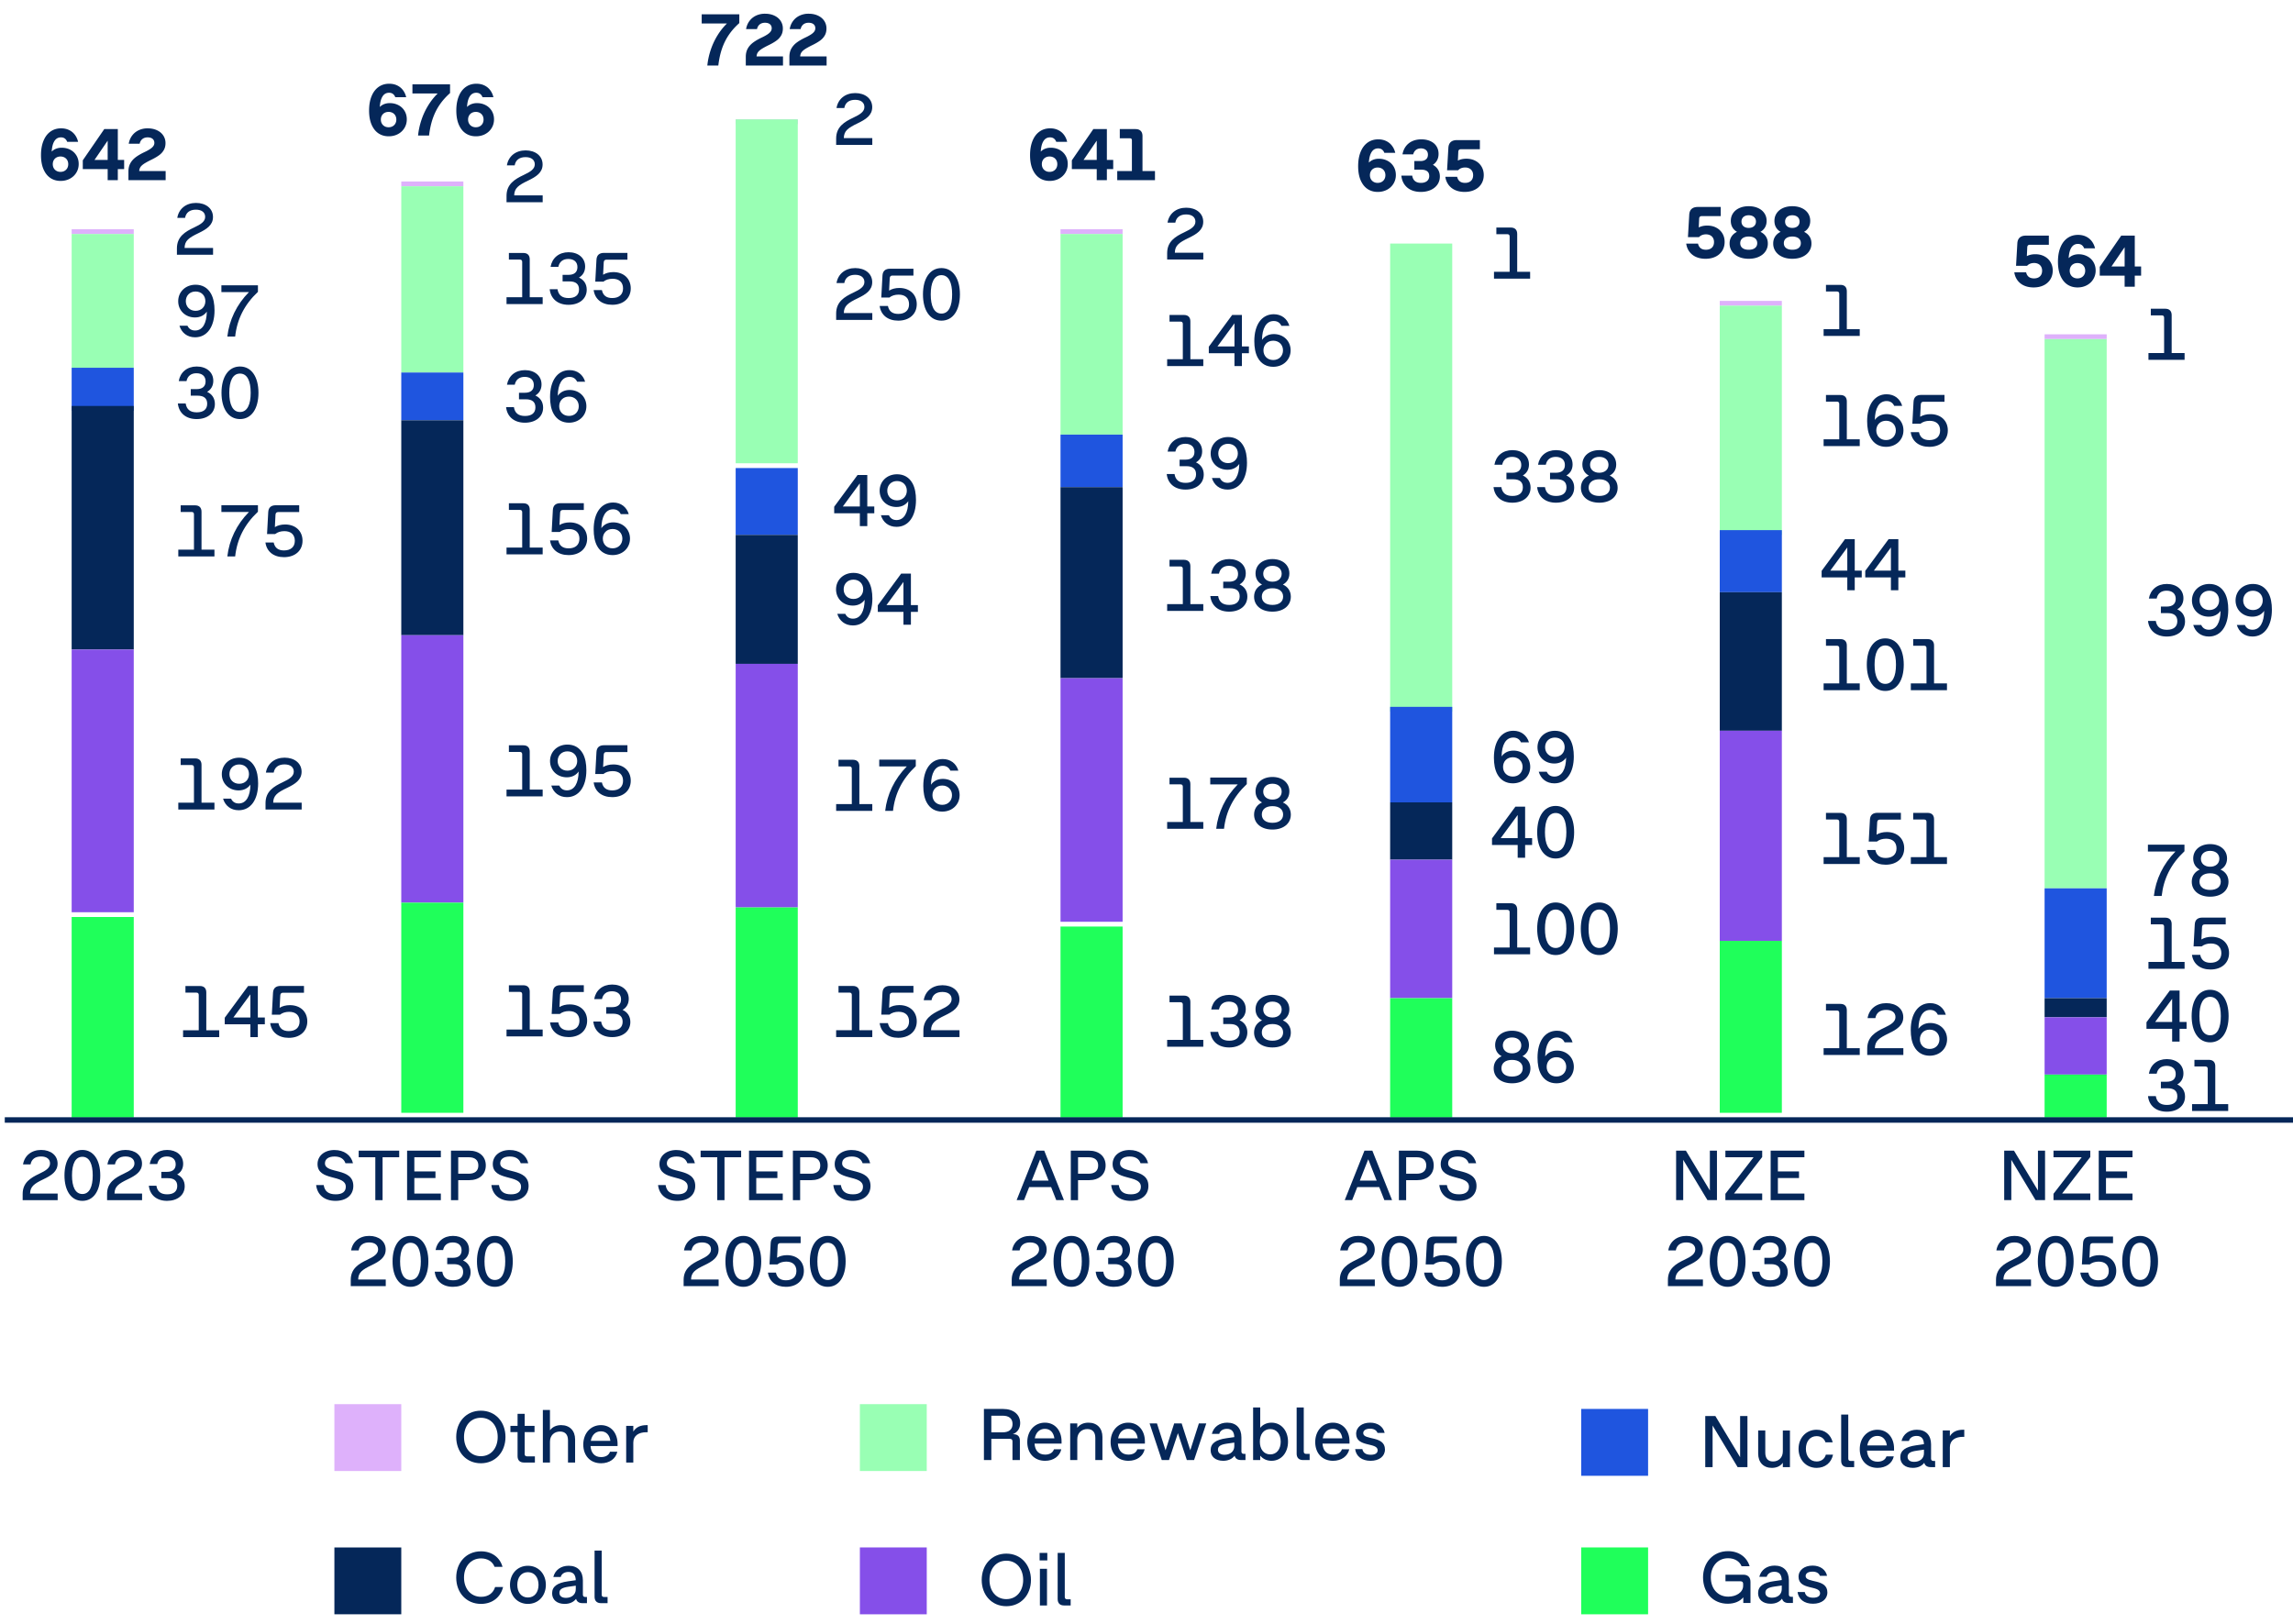 <svg xmlns="http://www.w3.org/2000/svg" width="480" height="340" viewBox="0 0 480 340"><g data-name="Grafik"><g fill="#deb1fb"><path d="M15 48h13v1H15zM84 38h13v1H84zM154 25h13v1h-13zM222 48h13v1h-13zM360 63h13v1h-13zM428 70h13v1h-13z"/></g><g fill="#99ffb4"><path d="M15 49h13v28H15zM84 39h13v39H84zM154 25h13v72h-13zM222 49h13v42h-13zM291 51h13v98h-13zM360 64h13v48h-13zM428 71h13v115h-13z"/></g><g fill="#1f55df"><path d="M15 77h13v9H15zM84 78h13v10H84zM154 98h13v14h-13zM222 91h13v11h-13zM291 148h13v20h-13zM360 111h13v13h-13zM428 186h13v23h-13z"/></g><g fill="#052759"><path d="M15 85h13v51H15zM84 88h13v45H84zM154 112h13v27h-13zM222 102h13v40h-13zM291 168h13v12h-13zM360 124h13v29h-13zM428 209h13v4h-13z"/></g><g fill="#854fe9"><path d="M15 136h13v55H15zM84 133h13v56H84zM154 139h13v51h-13zM222 142h13v51h-13zM291 180h13v29h-13zM360 153h13v44h-13zM428 213h13v12h-13z"/></g><g fill="#1fff5a"><path d="M15 192h13v42H15zM84 189h13v44H84zM154 190h13v44h-13zM222 194h13v40h-13zM291 209h13v25h-13zM360 197h13v36h-13zM428 225h13v9h-13z"/></g><path fill="none" stroke="#052759" stroke-miterlimit="10" stroke-width="1.147" d="M1 234.5h479"/><g fill="#052759"><path d="M179.994 107.471h-5.371v-1.372l4.891-6.644h2.039v6.589h1.465v1.427h-1.465v2.682h-1.559v-2.682zm0-1.427v-4.845l-3.559 4.845h3.559zM191.021 101.207c.512.938.723 2.132.723 3.473 0 3.403-1.535 5.628-4.07 5.628-1.65 0-2.83-.954-3.271-2.427h1.674c.295.644.83 1.008 1.598 1.008 1.604 0 2.418-1.55 2.457-3.953-.527.752-1.363 1.217-2.473 1.217-2.023 0-3.52-1.441-3.52-3.402 0-1.946 1.512-3.45 3.65-3.45 1.389 0 2.535.628 3.232 1.907zm-5.285 1.535c0 1.147.812 2.022 2.045 2.022 1.24 0 2.047-.875 2.047-2.022s-.807-2.023-2.047-2.023c-1.232 0-2.045.876-2.045 2.023z"/></g><g fill="#052759"><path d="M244.23 99.247h1.637c.201 1.256.961 1.853 2.324 1.853 1.404 0 2.18-.636 2.18-1.806 0-1.116-.684-1.683-1.992-1.683h-1.449v-1.372h1.24c1.178 0 1.867-.542 1.867-1.62 0-1.139-.791-1.705-1.914-1.705s-1.861.581-2.078 1.644h-1.627c.316-1.853 1.744-3.055 3.76-3.055s3.473 1.171 3.473 2.992c0 1.062-.482 1.846-1.295 2.318 1.008.449 1.627 1.325 1.627 2.534 0 1.931-1.572 3.163-3.812 3.163s-3.721-1.248-3.939-3.264zM260.312 93.41c.512.938.723 2.132.723 3.473 0 3.403-1.535 5.628-4.07 5.628-1.65 0-2.83-.954-3.271-2.427h1.674c.295.644.83 1.008 1.598 1.008 1.604 0 2.418-1.55 2.457-3.953-.527.752-1.363 1.217-2.473 1.217-2.023 0-3.52-1.441-3.52-3.402 0-1.946 1.512-3.45 3.65-3.45 1.389 0 2.535.628 3.232 1.907zm-5.285 1.535c0 1.147.812 2.022 2.045 2.022 1.24 0 2.047-.875 2.047-2.022s-.807-2.023-2.047-2.023c-1.232 0-2.045.876-2.045 2.023z"/></g><g fill="#052759"><path d="M105.939 85.242h1.637c.201 1.256.961 1.853 2.324 1.853 1.404 0 2.18-.636 2.18-1.806 0-1.116-.684-1.683-1.992-1.683h-1.449v-1.372h1.24c1.178 0 1.867-.542 1.867-1.62 0-1.139-.791-1.705-1.914-1.705s-1.861.581-2.078 1.644h-1.627c.316-1.853 1.744-3.055 3.76-3.055s3.473 1.171 3.473 2.992c0 1.062-.482 1.846-1.295 2.318 1.008.449 1.627 1.325 1.627 2.534 0 1.931-1.572 3.163-3.812 3.163s-3.721-1.248-3.939-3.264zM115.867 86.599c-.512-.938-.721-2.132-.721-3.473 0-3.402 1.535-5.628 4.07-5.628 1.65 0 2.828.954 3.271 2.427h-1.676c-.295-.644-.828-1.008-1.596-1.008-1.605 0-2.42 1.551-2.457 3.953.527-.752 1.363-1.217 2.473-1.217 2.023 0 3.518 1.441 3.518 3.403 0 1.945-1.51 3.449-3.65 3.449-1.387 0-2.535-.628-3.232-1.907zm5.287-1.535c0-1.147-.814-2.023-2.047-2.023-1.24 0-2.047.876-2.047 2.023s.807 2.022 2.047 2.022c1.232 0 2.047-.876 2.047-2.022z"/></g><g fill="#052759"><path d="M37.23 84.482h1.637c.201 1.256.961 1.853 2.324 1.853 1.404 0 2.18-.636 2.18-1.806 0-1.116-.684-1.683-1.992-1.683H39.93v-1.372h1.24c1.178 0 1.867-.542 1.867-1.62 0-1.139-.791-1.705-1.914-1.705s-1.861.581-2.078 1.644h-1.627c.316-1.853 1.744-3.055 3.76-3.055s3.473 1.171 3.473 2.992c0 1.062-.482 1.846-1.295 2.318 1.008.449 1.627 1.325 1.627 2.534 0 1.931-1.572 3.163-3.812 3.163s-3.721-1.248-3.939-3.264zM46.367 82.242c0-3.317 1.459-5.504 3.869-5.504s3.867 2.187 3.867 5.504-1.449 5.504-3.867 5.504-3.869-2.187-3.869-5.504zm6.11 0c0-2.465-.713-4.022-2.24-4.022-1.52 0-2.24 1.558-2.24 4.022s.721 4.023 2.24 4.023c1.527 0 2.24-1.559 2.24-4.023z"/></g><g fill="#052759"><path d="M40.123 107.195H37.82v-1.388h3.016c.875 0 1.348.473 1.348 1.349v7.922h2.707v1.427h-7.566v-1.427h3.279v-7.402c0-.31-.17-.48-.48-.48zM52.111 107.203h-5.766v-1.426h7.65v1.371c-2.822 2.651-4.365 5.705-4.768 9.356H47.59c.389-3.434 1.932-6.682 4.52-9.302zM55.561 113.583h1.729c.232 1.124.953 1.666 2.162 1.666 1.418 0 2.264-.736 2.264-2.016s-.799-2.022-2.193-2.022c-.768 0-1.441.217-1.916.604h-1.705l.248-4.589c.055-.984.613-1.435 1.598-1.435h4.883v1.427h-4.402c-.365 0-.535.193-.559.558l-.131 2.589c.564-.349 1.301-.55 2.146-.55 2.178 0 3.643 1.372 3.643 3.403 0 2.069-1.557 3.441-3.875 3.441-2.17 0-3.627-1.163-3.891-3.077z"/></g><g fill="#052759"><path d="M40.123 160.183H37.82v-1.388h3.016c.875 0 1.348.473 1.348 1.349v7.922h2.707v1.427h-7.566v-1.427h3.279v-7.402c0-.31-.17-.48-.48-.48zM53.312 160.547c.512.938.723 2.132.723 3.473 0 3.403-1.535 5.628-4.07 5.628-1.65 0-2.83-.954-3.271-2.427h1.674c.295.644.83 1.008 1.598 1.008 1.604 0 2.418-1.55 2.457-3.953-.527.752-1.363 1.217-2.473 1.217-2.023 0-3.52-1.441-3.52-3.402 0-1.946 1.512-3.45 3.65-3.45 1.389 0 2.535.628 3.232 1.907zm-5.285 1.535c0 1.147.812 2.022 2.045 2.022 1.24 0 2.047-.875 2.047-2.022s-.807-2.023-2.047-2.023c-1.232 0-2.045.876-2.045 2.023zM59.172 163.787c1.418-.667 2.326-1.248 2.326-2.225 0-.931-.705-1.512-1.938-1.512-1.271 0-2.07.597-2.271 1.721H55.66c.311-1.898 1.83-3.132 3.914-3.132s3.559 1.179 3.559 2.946c0 1.721-1.348 2.565-3.023 3.372-2.068.992-2.891 1.597-2.922 3.107h5.961v1.427h-7.564v-1.341c0-2.435 1.705-3.48 3.588-4.364z"/></g><g fill="#052759"><path d="M41.123 207.838H38.82v-1.388h3.016c.875 0 1.348.473 1.348 1.349v7.922h2.707v1.427h-7.566v-1.427h3.279v-7.402c0-.31-.17-.48-.48-.48zM52.414 214.466h-5.371v-1.372l4.891-6.644h2.039v6.589h1.465v1.427h-1.465v2.682h-1.559v-2.682zm0-1.427v-4.845l-3.559 4.845h3.559zM56.561 214.226h1.729c.232 1.124.953 1.666 2.162 1.666 1.418 0 2.264-.736 2.264-2.016s-.799-2.022-2.193-2.022c-.768 0-1.441.217-1.916.604h-1.705l.248-4.589c.055-.984.613-1.435 1.598-1.435h4.883v1.427h-4.402c-.365 0-.535.193-.559.558l-.131 2.589c.564-.349 1.301-.55 2.146-.55 2.178 0 3.643 1.372 3.643 3.403 0 2.069-1.557 3.441-3.875 3.441-2.17 0-3.627-1.163-3.891-3.077z"/></g><g fill="#052759"><path d="M178.623 61.277c1.418-.667 2.324-1.248 2.324-2.225 0-.931-.705-1.512-1.938-1.512-1.271 0-2.07.597-2.271 1.721h-1.627c.311-1.898 1.828-3.132 3.914-3.132s3.559 1.179 3.559 2.946c0 1.721-1.35 2.565-3.023 3.372-2.07.992-2.893 1.597-2.922 3.107h5.961v1.427h-7.566V65.64c0-2.435 1.705-3.48 3.59-4.364zM184.139 64.061h1.729c.232 1.124.953 1.666 2.162 1.666 1.42 0 2.264-.736 2.264-2.016s-.797-2.022-2.193-2.022c-.768 0-1.441.217-1.914.604h-1.705l.248-4.589c.055-.984.611-1.435 1.596-1.435h4.885v1.427h-4.404c-.363 0-.533.193-.557.558l-.133 2.589c.566-.349 1.303-.55 2.148-.55 2.178 0 3.643 1.372 3.643 3.403 0 2.069-1.559 3.441-3.877 3.441-2.17 0-3.627-1.163-3.891-3.077zM193.207 61.634c0-3.317 1.457-5.504 3.867-5.504s3.869 2.187 3.869 5.504-1.449 5.504-3.869 5.504-3.867-2.187-3.867-5.504zm6.107 0c0-2.465-.713-4.022-2.24-4.022-1.52 0-2.24 1.558-2.24 4.022s.721 4.023 2.24 4.023c1.527 0 2.24-1.559 2.24-4.023z"/></g><g fill="#052759"><path d="M181.893 121.853c.512.938.723 2.132.723 3.473 0 3.403-1.535 5.628-4.07 5.628-1.65 0-2.83-.954-3.271-2.427h1.674c.295.644.83 1.008 1.598 1.008 1.604 0 2.418-1.55 2.457-3.953-.527.752-1.363 1.217-2.473 1.217-2.023 0-3.52-1.441-3.52-3.402 0-1.946 1.512-3.45 3.65-3.45 1.389 0 2.535.628 3.232 1.907zm-5.286 1.535c0 1.147.812 2.022 2.045 2.022 1.24 0 2.047-.875 2.047-2.022s-.807-2.023-2.047-2.023c-1.232 0-2.045.876-2.045 2.023zM189.123 128.117h-5.371v-1.372l4.891-6.644h2.039v6.589h1.465v1.427h-1.465v2.682h-1.559v-2.682zm0-1.427v-4.845l-3.559 4.845h3.559z"/></g><g fill="#052759"><path d="M177.832 160.471h-2.303v-1.388h3.016c.875 0 1.348.473 1.348 1.349v7.922h2.707v1.427h-7.566v-1.427h3.279v-7.402c0-.31-.17-.48-.48-.48zM189.82 160.479h-5.766v-1.426h7.65v1.371c-2.822 2.651-4.365 5.705-4.768 9.356h-1.637c.389-3.434 1.932-6.682 4.52-9.302zM193.998 168.029c-.512-.938-.721-2.132-.721-3.473 0-3.402 1.533-5.628 4.068-5.628 1.652 0 2.83.954 3.271 2.427h-1.674c-.295-.644-.83-1.008-1.598-1.008-1.604 0-2.418 1.551-2.457 3.953.527-.752 1.365-1.217 2.473-1.217 2.023 0 3.52 1.441 3.52 3.403 0 1.945-1.512 3.449-3.65 3.449-1.389 0-2.535-.628-3.232-1.907zm5.285-1.534c0-1.147-.812-2.023-2.045-2.023-1.24 0-2.047.876-2.047 2.023s.807 2.022 2.047 2.022c1.232 0 2.045-.876 2.045-2.022z"/></g><g fill="#052759"><path d="M177.832 207.828h-2.303v-1.388h3.016c.875 0 1.348.473 1.348 1.349v7.922h2.707v1.427h-7.566v-1.427h3.279v-7.402c0-.31-.17-.48-.48-.48zM184.139 214.215h1.729c.232 1.124.953 1.666 2.162 1.666 1.42 0 2.264-.736 2.264-2.016s-.797-2.022-2.193-2.022c-.768 0-1.441.217-1.914.604h-1.705l.248-4.589c.055-.984.611-1.435 1.596-1.435h4.885v1.427h-4.404c-.363 0-.533.193-.557.558l-.133 2.589c.566-.349 1.303-.55 2.148-.55 2.178 0 3.643 1.372 3.643 3.403 0 2.069-1.559 3.441-3.877 3.441-2.17 0-3.627-1.163-3.891-3.077zM196.881 211.432c1.418-.667 2.326-1.248 2.326-2.225 0-.931-.705-1.512-1.938-1.512-1.271 0-2.07.597-2.271 1.721h-1.629c.311-1.898 1.83-3.132 3.914-3.132s3.559 1.179 3.559 2.946c0 1.721-1.348 2.565-3.023 3.372-2.068.992-2.891 1.597-2.922 3.107h5.961v1.427h-7.564v-1.341c0-2.435 1.705-3.48 3.588-4.364z"/></g><g fill="#052759"><path d="M247.123 67.336h-2.303v-1.388h3.016c.875 0 1.348.473 1.348 1.349v7.922h2.707v1.427h-7.566v-1.427h3.279v-7.402c0-.31-.17-.48-.48-.48zM258.414 73.964h-5.371v-1.372l4.891-6.644h2.039v6.589h1.465v1.427h-1.465v2.682h-1.559v-2.682zm0-1.427v-4.845l-3.559 4.845h3.559zM263.289 74.894c-.512-.938-.721-2.132-.721-3.473 0-3.402 1.533-5.628 4.068-5.628 1.652 0 2.83.954 3.271 2.427h-1.674c-.295-.644-.83-1.008-1.598-1.008-1.604 0-2.418 1.551-2.457 3.953.527-.752 1.365-1.217 2.473-1.217 2.023 0 3.52 1.441 3.52 3.403 0 1.945-1.512 3.449-3.65 3.449-1.389 0-2.535-.628-3.232-1.907zm5.285-1.535c0-1.147-.812-2.023-2.045-2.023-1.24 0-2.047.876-2.047 2.023s.807 2.022 2.047 2.022c1.232 0 2.045-.876 2.045-2.022z"/></g><g fill="#052759"><path d="M247.123 118.602h-2.303v-1.388h3.016c.875 0 1.348.473 1.348 1.349v7.922h2.707v1.427h-7.566v-1.427h3.279v-7.402c0-.31-.17-.48-.48-.48zM253.359 124.803h1.637c.201 1.256.961 1.853 2.324 1.853 1.404 0 2.18-.636 2.18-1.806 0-1.116-.684-1.683-1.992-1.683h-1.449v-1.372h1.24c1.178 0 1.867-.542 1.867-1.62 0-1.139-.791-1.705-1.914-1.705s-1.861.581-2.078 1.644h-1.627c.316-1.853 1.744-3.055 3.76-3.055s3.473 1.171 3.473 2.992c0 1.062-.482 1.846-1.295 2.318 1.008.449 1.627 1.325 1.627 2.534 0 1.931-1.572 3.163-3.812 3.163s-3.721-1.248-3.939-3.264zM262.521 124.935c0-1.179.619-2.077 1.666-2.542-.867-.466-1.363-1.271-1.363-2.326 0-1.782 1.449-3.008 3.541-3.008s3.543 1.226 3.543 3.008c0 1.055-.488 1.86-1.363 2.326 1.053.465 1.666 1.363 1.666 2.542 0 1.876-1.535 3.132-3.846 3.132s-3.844-1.256-3.844-3.132zm6.077-.016c0-1.093-.844-1.752-2.232-1.752s-2.225.659-2.225 1.752c0 1.085.838 1.736 2.225 1.736s2.232-.651 2.232-1.736zm-.301-4.79c0-1-.768-1.659-1.932-1.659-1.154 0-1.93.659-1.93 1.659s.775 1.666 1.93 1.666c1.164 0 1.932-.666 1.932-1.666z"/></g><g fill="#052759"><path d="M247.123 164.225h-2.303v-1.388h3.016c.875 0 1.348.473 1.348 1.349v7.922h2.707v1.427h-7.566v-1.427h3.279v-7.402c0-.31-.17-.48-.48-.48zM259.111 164.233h-5.766v-1.426h7.65v1.371c-2.822 2.651-4.365 5.705-4.768 9.356h-1.637c.389-3.434 1.932-6.682 4.52-9.302zM262.521 170.558c0-1.179.619-2.077 1.666-2.542-.867-.466-1.363-1.271-1.363-2.326 0-1.782 1.449-3.008 3.541-3.008s3.543 1.226 3.543 3.008c0 1.055-.488 1.86-1.363 2.326 1.053.465 1.666 1.363 1.666 2.542 0 1.876-1.535 3.132-3.846 3.132s-3.844-1.256-3.844-3.132zm6.077-.016c0-1.093-.844-1.752-2.232-1.752s-2.225.659-2.225 1.752c0 1.085.838 1.736 2.225 1.736s2.232-.651 2.232-1.736zm-.301-4.79c0-1-.768-1.659-1.932-1.659-1.154 0-1.93.659-1.93 1.659s.775 1.666 1.93 1.666c1.164 0 1.932-.666 1.932-1.666z"/></g><g fill="#052759"><path d="M108.832 106.762h-2.303v-1.388h3.016c.875 0 1.348.473 1.348 1.349v7.922h2.707v1.427h-7.566v-1.427h3.279v-7.402c0-.31-.17-.48-.48-.48zM115.139 113.149h1.729c.232 1.124.953 1.666 2.162 1.666 1.42 0 2.264-.736 2.264-2.016s-.797-2.022-2.193-2.022c-.768 0-1.441.217-1.914.604h-1.705l.248-4.589c.055-.984.611-1.435 1.596-1.435h4.885v1.427h-4.404c-.363 0-.533.193-.557.558l-.133 2.589c.566-.349 1.303-.55 2.148-.55 2.178 0 3.643 1.372 3.643 3.403 0 2.069-1.559 3.441-3.877 3.441-2.17 0-3.627-1.163-3.891-3.077zM124.998 114.319c-.512-.938-.721-2.132-.721-3.473 0-3.402 1.533-5.628 4.068-5.628 1.652 0 2.83.954 3.271 2.427h-1.674c-.295-.644-.83-1.008-1.598-1.008-1.604 0-2.418 1.551-2.457 3.953.527-.752 1.365-1.217 2.473-1.217 2.023 0 3.52 1.441 3.52 3.403 0 1.945-1.512 3.449-3.65 3.449-1.389 0-2.535-.628-3.232-1.907zm5.285-1.534c0-1.147-.812-2.023-2.045-2.023-1.24 0-2.047.876-2.047 2.023s.807 2.022 2.047 2.022c1.232 0 2.045-.876 2.045-2.022z"/></g><g fill="#052759"><path d="M108.832 157.439h-2.303v-1.388h3.016c.875 0 1.348.473 1.348 1.349v7.922h2.707v1.427h-7.566v-1.427h3.279v-7.402c0-.31-.17-.48-.48-.48zM122.021 157.804c.512.938.723 2.132.723 3.473 0 3.403-1.535 5.628-4.07 5.628-1.65 0-2.83-.954-3.271-2.427h1.674c.295.644.83 1.008 1.598 1.008 1.604 0 2.418-1.55 2.457-3.953-.527.752-1.363 1.217-2.473 1.217-2.023 0-3.52-1.441-3.52-3.402 0-1.946 1.512-3.45 3.65-3.45 1.389 0 2.535.628 3.232 1.907zm-5.285 1.535c0 1.147.812 2.022 2.045 2.022 1.24 0 2.047-.875 2.047-2.022s-.807-2.023-2.047-2.023c-1.232 0-2.045.876-2.045 2.023zM124.27 163.827h1.729c.232 1.124.953 1.666 2.162 1.666 1.418 0 2.264-.736 2.264-2.016s-.799-2.022-2.193-2.022c-.768 0-1.441.217-1.916.604h-1.705l.248-4.589c.055-.984.613-1.435 1.598-1.435h4.883v1.427h-4.402c-.365 0-.535.193-.559.558l-.131 2.589c.564-.349 1.301-.55 2.146-.55 2.178 0 3.643 1.372 3.643 3.403 0 2.069-1.557 3.441-3.875 3.441-2.17 0-3.627-1.163-3.891-3.077z"/></g><g fill="#052759"><path d="M108.832 207.684h-2.303v-1.388h3.016c.875 0 1.348.473 1.348 1.349v7.922h2.707v1.427h-7.566v-1.427h3.279v-7.402c0-.31-.17-.48-.48-.48zM115.139 214.071h1.729c.232 1.124.953 1.666 2.162 1.666 1.42 0 2.264-.736 2.264-2.016s-.797-2.022-2.193-2.022c-.768 0-1.441.217-1.914.604h-1.705l.248-4.589c.055-.984.611-1.435 1.596-1.435h4.885v1.427h-4.404c-.363 0-.533.193-.557.558l-.133 2.589c.566-.349 1.303-.55 2.148-.55 2.178 0 3.643 1.372 3.643 3.403 0 2.069-1.559 3.441-3.877 3.441-2.17 0-3.627-1.163-3.891-3.077zM124.199 213.885h1.635c.203 1.256.961 1.853 2.326 1.853 1.402 0 2.178-.636 2.178-1.806 0-1.116-.682-1.683-1.992-1.683h-1.449v-1.372h1.24c1.178 0 1.869-.542 1.869-1.62 0-1.139-.791-1.705-1.916-1.705s-1.859.581-2.076 1.644h-1.629c.318-1.853 1.744-3.055 3.76-3.055s3.473 1.171 3.473 2.992c0 1.062-.48 1.846-1.295 2.318 1.008.449 1.629 1.325 1.629 2.534 0 1.931-1.574 3.163-3.814 3.163s-3.721-1.248-3.938-3.264z"/></g><g fill="#052759"><path d="M108.832 54.353h-2.303v-1.388h3.016c.875 0 1.348.473 1.348 1.349v7.922h2.707v1.427h-7.566v-1.427h3.279v-7.402c0-.31-.17-.48-.48-.48zM115.068 60.554h1.637c.201 1.256.961 1.853 2.324 1.853 1.404 0 2.18-.636 2.18-1.806 0-1.116-.684-1.683-1.992-1.683h-1.449v-1.372h1.24c1.178 0 1.867-.542 1.867-1.62 0-1.139-.791-1.705-1.914-1.705s-1.861.581-2.078 1.644h-1.627c.316-1.853 1.744-3.055 3.76-3.055s3.473 1.171 3.473 2.992c0 1.062-.482 1.846-1.295 2.318 1.008.449 1.627 1.325 1.627 2.534 0 1.931-1.572 3.163-3.812 3.163s-3.721-1.248-3.939-3.264zM124.27 60.74h1.729c.232 1.124.953 1.666 2.162 1.666 1.418 0 2.264-.736 2.264-2.016s-.799-2.022-2.193-2.022c-.768 0-1.441.217-1.916.604h-1.705l.248-4.589c.055-.984.613-1.435 1.598-1.435h4.883v1.427h-4.402c-.365 0-.535.193-.559.558l-.131 2.589c.564-.349 1.301-.55 2.146-.55 2.178 0 3.643 1.372 3.643 3.403 0 2.069-1.557 3.441-3.875 3.441-2.17 0-3.627-1.163-3.891-3.077z"/></g><path d="M109.623 36.636c1.418-.667 2.324-1.248 2.324-2.225 0-.931-.705-1.512-1.938-1.512-1.271 0-2.07.597-2.271 1.721h-1.627c.311-1.898 1.828-3.132 3.914-3.132s3.559 1.179 3.559 2.946c0 1.721-1.35 2.565-3.023 3.372-2.07.992-2.893 1.597-2.922 3.107h5.961v1.427h-7.566v-1.341c0-2.435 1.705-3.48 3.59-4.364zM178.623 24.636c1.418-.667 2.324-1.248 2.324-2.225 0-.931-.705-1.512-1.938-1.512-1.271 0-2.07.597-2.271 1.721h-1.627c.311-1.898 1.828-3.132 3.914-3.132s3.559 1.179 3.559 2.946c0 1.721-1.35 2.565-3.023 3.372-2.07.992-2.893 1.597-2.922 3.107h5.961v1.427h-7.566v-1.341c0-2.435 1.705-3.48 3.59-4.364zM247.914 48.636c1.418-.667 2.324-1.248 2.324-2.225 0-.931-.705-1.512-1.938-1.512-1.271 0-2.07.597-2.271 1.721h-1.627c.311-1.898 1.828-3.132 3.914-3.132s3.559 1.179 3.559 2.946c0 1.721-1.35 2.565-3.023 3.372-2.07.992-2.893 1.597-2.922 3.107h5.961v1.427h-7.566v-1.341c0-2.435 1.705-3.48 3.59-4.364zM315.537 49.031h-2.301v-1.388h3.014c.877 0 1.35.473 1.35 1.349v7.922h2.705v1.427h-7.564v-1.427h3.277v-7.402c0-.31-.17-.48-.48-.48zM40.623 47.636c1.418-.667 2.324-1.248 2.324-2.225 0-.931-.705-1.512-1.938-1.512-1.271 0-2.07.597-2.271 1.721h-1.627c.311-1.898 1.828-3.132 3.914-3.132s3.559 1.179 3.559 2.946c0 1.721-1.35 2.565-3.023 3.372-2.07.992-2.893 1.597-2.922 3.107H44.6v1.427h-7.566v-1.341c0-2.435 1.705-3.48 3.59-4.364z" fill="#052759"/><g fill="#052759"><path d="M313.445 162.109c-.512-.938-.721-2.132-.721-3.473 0-3.402 1.533-5.628 4.068-5.628 1.652 0 2.83.954 3.271 2.427h-1.674c-.295-.644-.83-1.008-1.598-1.008-1.604 0-2.418 1.551-2.457 3.953.527-.752 1.365-1.217 2.473-1.217 2.023 0 3.52 1.441 3.52 3.403 0 1.945-1.512 3.449-3.65 3.449-1.389 0-2.535-.628-3.232-1.907zm5.285-1.534c0-1.147-.812-2.023-2.045-2.023-1.24 0-2.047.876-2.047 2.023s.807 2.022 2.047 2.022c1.232 0 2.045-.876 2.045-2.022zM328.729 154.916c.512.938.721 2.132.721 3.473 0 3.403-1.535 5.628-4.07 5.628-1.65 0-2.828-.954-3.27-2.427h1.674c.295.644.83 1.008 1.596 1.008 1.605 0 2.42-1.55 2.459-3.953-.527.752-1.365 1.217-2.473 1.217-2.023 0-3.52-1.441-3.52-3.402 0-1.946 1.512-3.45 3.65-3.45 1.387 0 2.535.628 3.232 1.907zm-5.288 1.535c0 1.147.814 2.022 2.047 2.022 1.24 0 2.047-.875 2.047-2.022s-.807-2.023-2.047-2.023c-1.232 0-2.047.876-2.047 2.023z"/></g><g fill="#052759"><path d="M317.701 176.917h-5.373v-1.372l4.893-6.644h2.037v6.589h1.465v1.427h-1.465v2.682h-1.557v-2.682zm0-1.427v-4.845l-3.559 4.845h3.559zM321.783 174.25c0-3.317 1.457-5.504 3.867-5.504s3.869 2.187 3.869 5.504-1.449 5.504-3.869 5.504-3.867-2.187-3.867-5.504zm6.108 0c0-2.465-.713-4.022-2.24-4.022-1.52 0-2.24 1.558-2.24 4.022s.721 4.023 2.24 4.023c1.527 0 2.24-1.559 2.24-4.023z"/></g><g fill="#052759"><path d="M315.537 190.502h-2.301v-1.388h3.014c.877 0 1.35.473 1.35 1.349v7.922h2.705v1.427h-7.564v-1.427h3.277v-7.402c0-.31-.17-.48-.48-.48zM321.783 194.463c0-3.317 1.457-5.504 3.867-5.504s3.869 2.187 3.869 5.504-1.449 5.504-3.869 5.504-3.867-2.187-3.867-5.504zm6.108 0c0-2.465-.713-4.022-2.24-4.022-1.52 0-2.24 1.558-2.24 4.022s.721 4.023 2.24 4.023c1.527 0 2.24-1.559 2.24-4.023zM330.912 194.463c0-3.317 1.459-5.504 3.869-5.504s3.867 2.187 3.867 5.504-1.449 5.504-3.867 5.504-3.869-2.187-3.869-5.504zm6.109 0c0-2.465-.713-4.022-2.24-4.022-1.52 0-2.24 1.558-2.24 4.022s.721 4.023 2.24 4.023c1.527 0 2.24-1.559 2.24-4.023z"/></g><g fill="#052759"><path d="M312.678 223.689c0-1.179.619-2.077 1.666-2.542-.867-.466-1.363-1.271-1.363-2.326 0-1.782 1.449-3.008 3.541-3.008s3.543 1.226 3.543 3.008c0 1.055-.488 1.86-1.363 2.326 1.053.465 1.666 1.363 1.666 2.542 0 1.876-1.535 3.132-3.846 3.132s-3.844-1.256-3.844-3.132zm6.076-.015c0-1.093-.844-1.752-2.232-1.752s-2.225.659-2.225 1.752c0 1.085.838 1.736 2.225 1.736s2.232-.651 2.232-1.736zm-.301-4.79c0-1-.768-1.659-1.932-1.659-1.154 0-1.93.659-1.93 1.659s.775 1.666 1.93 1.666c1.164 0 1.932-.666 1.932-1.666zM322.574 224.914c-.512-.938-.721-2.132-.721-3.473 0-3.402 1.533-5.628 4.068-5.628 1.652 0 2.83.954 3.271 2.427h-1.674c-.295-.644-.83-1.008-1.598-1.008-1.604 0-2.418 1.551-2.457 3.953.527-.752 1.365-1.217 2.473-1.217 2.023 0 3.52 1.441 3.52 3.403 0 1.945-1.512 3.449-3.65 3.449-1.389 0-2.535-.628-3.232-1.907zm5.285-1.534c0-1.147-.812-2.023-2.045-2.023-1.24 0-2.047.876-2.047 2.023s.807 2.022 2.047 2.022c1.232 0 2.045-.876 2.045-2.022z"/></g><g fill="#052759"><path d="M312.646 101.99h1.635c.203 1.256.963 1.853 2.326 1.853 1.402 0 2.178-.636 2.178-1.806 0-1.116-.682-1.683-1.992-1.683h-1.449v-1.372h1.24c1.178 0 1.869-.542 1.869-1.62 0-1.139-.791-1.705-1.916-1.705s-1.859.581-2.076 1.644h-1.629c.318-1.853 1.744-3.055 3.76-3.055s3.473 1.171 3.473 2.992c0 1.062-.48 1.846-1.295 2.318 1.008.449 1.629 1.325 1.629 2.534 0 1.931-1.574 3.163-3.814 3.163s-3.721-1.248-3.938-3.264zM321.775 101.99h1.635c.203 1.256.963 1.853 2.326 1.853 1.402 0 2.178-.636 2.178-1.806 0-1.116-.682-1.683-1.992-1.683h-1.449v-1.372h1.24c1.178 0 1.869-.542 1.869-1.62 0-1.139-.791-1.705-1.916-1.705s-1.859.581-2.076 1.644h-1.629c.318-1.853 1.744-3.055 3.76-3.055s3.473 1.171 3.473 2.992c0 1.062-.48 1.846-1.295 2.318 1.008.449 1.629 1.325 1.629 2.534 0 1.931-1.574 3.163-3.814 3.163s-3.721-1.248-3.938-3.264zM330.936 102.122c0-1.179.621-2.077 1.668-2.542-.869-.466-1.365-1.271-1.365-2.326 0-1.782 1.449-3.008 3.543-3.008s3.543 1.226 3.543 3.008c0 1.055-.488 1.86-1.365 2.326 1.055.465 1.666 1.363 1.666 2.542 0 1.876-1.533 3.132-3.844 3.132s-3.846-1.256-3.846-3.132zm6.078-.016c0-1.093-.846-1.752-2.232-1.752s-2.225.659-2.225 1.752c0 1.085.836 1.736 2.225 1.736s2.232-.651 2.232-1.736zm-.303-4.79c0-1-.768-1.659-1.93-1.659-1.154 0-1.93.659-1.93 1.659s.775 1.666 1.93 1.666c1.162 0 1.93-.666 1.93-1.666z"/></g><g fill="#052759"><path d="M44.184 61.521c.512.938.723 2.132.723 3.473 0 3.403-1.535 5.628-4.07 5.628-1.65 0-2.83-.954-3.271-2.427h1.674c.295.644.83 1.008 1.598 1.008 1.604 0 2.418-1.55 2.457-3.953-.527.752-1.363 1.217-2.473 1.217-2.023 0-3.52-1.441-3.52-3.402 0-1.946 1.512-3.45 3.65-3.45 1.389 0 2.535.628 3.232 1.907zm-5.286 1.535c0 1.147.812 2.022 2.045 2.022 1.24 0 2.047-.875 2.047-2.022s-.807-2.023-2.047-2.023c-1.232 0-2.045.876-2.045 2.023zM52.111 61.164h-5.766v-1.426h7.65v1.371c-2.822 2.651-4.365 5.705-4.768 9.356H47.59c.389-3.434 1.932-6.682 4.52-9.302z"/></g><g fill="#052759"><path d="M247.123 209.849h-2.303v-1.388h3.016c.875 0 1.348.473 1.348 1.349v7.922h2.707v1.427h-7.566v-1.427h3.279v-7.402c0-.31-.17-.48-.48-.48zM253.359 216.05h1.637c.201 1.256.961 1.853 2.324 1.853 1.404 0 2.18-.636 2.18-1.806 0-1.116-.684-1.683-1.992-1.683h-1.449v-1.372h1.24c1.178 0 1.867-.542 1.867-1.62 0-1.139-.791-1.705-1.914-1.705s-1.861.581-2.078 1.644h-1.627c.316-1.853 1.744-3.055 3.76-3.055s3.473 1.171 3.473 2.992c0 1.062-.482 1.846-1.295 2.318 1.008.449 1.627 1.325 1.627 2.534 0 1.931-1.572 3.163-3.812 3.163s-3.721-1.248-3.939-3.264zM262.521 216.182c0-1.179.619-2.077 1.666-2.542-.867-.466-1.363-1.271-1.363-2.326 0-1.782 1.449-3.008 3.541-3.008s3.543 1.226 3.543 3.008c0 1.055-.488 1.86-1.363 2.326 1.053.465 1.666 1.363 1.666 2.542 0 1.876-1.535 3.132-3.846 3.132s-3.844-1.256-3.844-3.132zm6.077-.016c0-1.093-.844-1.752-2.232-1.752s-2.225.659-2.225 1.752c0 1.085.838 1.736 2.225 1.736s2.232-.651 2.232-1.736zm-.301-4.79c0-1-.768-1.659-1.932-1.659-1.154 0-1.93.659-1.93 1.659s.775 1.666 1.93 1.666c1.164 0 1.932-.666 1.932-1.666z"/></g><g fill="#052759"><path d="M10.689 37.354c-.578-.349-1.047-.861-1.402-1.538-.471-.873-.705-1.984-.705-3.333 0-1.146.172-2.143.516-2.987.342-.845.83-1.493 1.465-1.945.633-.452 1.375-.678 2.227-.678.615 0 1.166.116 1.654.349s.895.561 1.217.984c.324.423.553.919.688 1.487h-2.287c-.107-.294-.271-.522-.488-.686s-.488-.244-.814-.244c-.584 0-1.037.255-1.363.764s-.516 1.246-.574 2.212a2.59 2.59 0 01.92-.601 3.202 3.202 0 011.166-.205c.672 0 1.279.144 1.82.431.543.286.969.688 1.279 1.205s.465 1.105.465 1.767-.162 1.262-.488 1.802-.775.965-1.352 1.275c-.576.31-1.229.465-1.957.465-.744 0-1.406-.175-1.984-.523zm2.825-1.578c.246-.14.436-.33.57-.573s.201-.52.201-.829-.066-.587-.201-.83a1.438 1.438 0 00-.57-.569 1.717 1.717 0 00-.855-.205 1.7 1.7 0 00-.842.205 1.433 1.433 0 00-.568.569c-.135.243-.201.52-.201.83s.066.586.201.829c.133.243.324.434.568.573.246.14.525.209.842.209.326 0 .611-.069.855-.209zM22.539 35.404H17.33v-1.837l4.496-6.541h2.836v6.464h1.326v1.914h-1.326v2.317h-2.123v-2.317zm0-1.914v-4.038l-2.76 4.038h2.76zM27.289 34.18c.27-.485.646-.909 1.133-1.271.484-.362 1.109-.724 1.875-1.085a8.927 8.927 0 001.166-.647c.293-.199.506-.399.643-.601.139-.201.207-.419.207-.651 0-.242-.057-.45-.168-.623-.111-.174-.271-.307-.48-.399s-.461-.14-.756-.14c-.443 0-.811.115-1.1.345-.289.23-.48.557-.574.98H26.95c.107-.641.342-1.204.701-1.689s.818-.861 1.379-1.128a4.316 4.316 0 011.871-.398c.729 0 1.377.13 1.945.391.568.262 1.012.627 1.326 1.097a2.84 2.84 0 01.473 1.612c0 .548-.117 1.027-.35 1.438a3.43 3.43 0 01-.973 1.077c-.416.308-.941.616-1.576.927-.697.341-1.227.63-1.586.867-.357.238-.613.474-.762.706-.15.232-.236.506-.256.821h5.533v1.914h-7.789v-1.821c0-.661.135-1.234.402-1.721z"/></g><g fill="#052759"><path d="M148.785 10.424a14.493 14.493 0 011.402-3.003 13.295 13.295 0 011.988-2.511h-5.287V2.996h7.875v1.836c-.873.775-1.607 1.601-2.201 2.477s-1.07 1.84-1.43 2.891c-.359 1.052-.613 2.226-.764 3.522h-2.301c.117-1.132.357-2.23.717-3.298zM156.521 10.18c.27-.485.646-.909 1.133-1.271.484-.362 1.109-.724 1.875-1.085a8.927 8.927 0 001.166-.647c.293-.199.506-.399.643-.601.139-.201.207-.419.207-.651 0-.242-.057-.45-.168-.623-.111-.174-.271-.307-.48-.399s-.461-.14-.756-.14c-.443 0-.811.115-1.1.345-.289.23-.48.557-.574.98h-2.285c.107-.641.342-1.204.701-1.689s.818-.861 1.379-1.128a4.316 4.316 0 011.871-.398c.729 0 1.377.13 1.945.391.568.262 1.012.627 1.326 1.097a2.84 2.84 0 01.473 1.612c0 .548-.117 1.027-.35 1.438a3.43 3.43 0 01-.973 1.077c-.416.308-.941.616-1.576.927-.697.341-1.227.63-1.586.867-.357.238-.613.474-.762.706-.15.232-.236.506-.256.821h5.533v1.914h-7.789v-1.821c0-.661.135-1.234.402-1.721zM165.652 10.18a3.988 3.988 0 011.131-1.271c.486-.362 1.111-.724 1.875-1.085a9.105 9.105 0 001.168-.647c.291-.199.506-.399.643-.601s.205-.419.205-.651c0-.242-.055-.45-.166-.623-.111-.174-.271-.307-.48-.399s-.461-.14-.756-.14c-.445 0-.811.115-1.102.345-.289.23-.48.557-.572.98h-2.287c.109-.641.342-1.204.701-1.689s.82-.861 1.381-1.128a4.31 4.31 0 011.871-.398c.729 0 1.377.13 1.945.391.568.262 1.01.627 1.324 1.097.316.471.473 1.008.473 1.612 0 .548-.115 1.027-.348 1.438a3.43 3.43 0 01-.973 1.077c-.416.308-.941.616-1.578.927-.697.341-1.225.63-1.584.867-.359.238-.613.474-.764.706s-.234.506-.256.821h5.533v1.914h-7.789v-1.821c0-.661.135-1.234.404-1.721z"/></g><g fill="#052759"><path d="M217.732 37.354c-.578-.349-1.047-.861-1.402-1.538-.471-.873-.705-1.984-.705-3.333 0-1.146.172-2.143.516-2.987.342-.845.83-1.493 1.465-1.945.633-.452 1.375-.678 2.227-.678.615 0 1.166.116 1.654.349s.895.561 1.217.984c.324.423.553.919.688 1.487h-2.287c-.107-.294-.271-.522-.488-.686s-.488-.244-.814-.244c-.584 0-1.037.255-1.363.764s-.516 1.246-.574 2.212a2.59 2.59 0 01.92-.601 3.202 3.202 0 011.166-.205c.672 0 1.279.144 1.82.431.543.286.969.688 1.279 1.205s.465 1.105.465 1.767-.162 1.262-.488 1.802-.775.965-1.352 1.275c-.576.31-1.229.465-1.957.465-.744 0-1.406-.175-1.984-.523zm2.825-1.578c.246-.14.436-.33.57-.573s.201-.52.201-.829-.066-.587-.201-.83a1.438 1.438 0 00-.57-.569 1.717 1.717 0 00-.855-.205 1.7 1.7 0 00-.842.205 1.433 1.433 0 00-.568.569c-.135.243-.201.52-.201.83s.066.586.201.829c.133.243.324.434.568.573.246.14.525.209.842.209.326 0 .611-.069.855-.209zM229.582 35.404h-5.209v-1.837l4.496-6.541h2.836v6.464h1.326v1.914h-1.326v2.317h-2.123v-2.317zm0-1.914v-4.038l-2.76 4.038h2.76zM236.84 29.062c-.07-.07-.172-.105-.307-.105h-2.123v-1.93h3.277c.477 0 .84.126 1.094.376.254.251.379.614.379 1.089v7.316h2.613v1.914h-7.898v-1.914h3.07v-6.44c0-.135-.035-.236-.105-.306z"/></g><g fill="#052759"><path d="M79.369 28.013c-.578-.349-1.045-.861-1.402-1.538-.469-.873-.705-1.984-.705-3.333 0-1.146.172-2.143.516-2.987s.832-1.493 1.465-1.945 1.375-.678 2.229-.678c.615 0 1.166.116 1.654.349s.895.561 1.217.984c.322.423.551.919.686 1.487h-2.285a1.475 1.475 0 00-.488-.686c-.219-.163-.488-.244-.814-.244-.584 0-1.039.255-1.363.764-.326.509-.518 1.246-.574 2.212.258-.263.564-.463.918-.601a3.202 3.202 0 011.166-.205c.672 0 1.279.144 1.822.431a3.2 3.2 0 011.279 1.205c.309.517.465 1.105.465 1.767s-.164 1.262-.488 1.802a3.46 3.46 0 01-1.354 1.275c-.576.31-1.229.465-1.957.465-.744 0-1.404-.175-1.984-.523zm2.826-1.577c.244-.14.436-.33.568-.573.135-.243.203-.52.203-.829s-.068-.587-.203-.83a1.433 1.433 0 00-.568-.569 1.73 1.73 0 00-.857-.205c-.314 0-.596.068-.84.205a1.438 1.438 0 00-.57.569c-.135.243-.201.52-.201.83s.066.586.201.829.324.434.57.573c.244.14.525.209.84.209a1.7 1.7 0 00.857-.209zM88.232 25.083a14.493 14.493 0 011.402-3.003 13.295 13.295 0 011.988-2.511h-5.287v-1.914h7.875v1.836c-.873.775-1.607 1.601-2.201 2.477s-1.07 1.84-1.43 2.891c-.359 1.052-.613 2.226-.764 3.522h-2.301c.117-1.132.357-2.23.717-3.298zM97.629 28.013c-.578-.349-1.047-.861-1.402-1.538-.471-.873-.705-1.984-.705-3.333 0-1.146.172-2.143.516-2.987.342-.845.83-1.493 1.465-1.945.633-.452 1.375-.678 2.227-.678.615 0 1.166.116 1.654.349s.895.561 1.217.984c.324.423.553.919.688 1.487h-2.287c-.107-.294-.271-.522-.488-.686s-.488-.244-.814-.244c-.584 0-1.037.255-1.363.764s-.516 1.246-.574 2.212a2.59 2.59 0 01.92-.601 3.202 3.202 0 011.166-.205c.672 0 1.279.144 1.82.431.543.286.969.688 1.279 1.205s.465 1.105.465 1.767-.162 1.262-.488 1.802-.775.965-1.352 1.275c-.576.31-1.229.465-1.957.465-.744 0-1.406-.175-1.984-.523zm2.824-1.577c.246-.14.436-.33.57-.573s.201-.52.201-.829-.066-.587-.201-.83a1.438 1.438 0 00-.57-.569 1.717 1.717 0 00-.855-.205 1.7 1.7 0 00-.842.205 1.433 1.433 0 00-.568.569c-.135.243-.201.52-.201.83s.066.586.201.829c.133.243.324.434.568.573.246.14.525.209.842.209.326 0 .611-.069.855-.209z"/></g><g fill="#052759"><path d="M286.413 39.66c-.578-.349-1.046-.861-1.402-1.538-.47-.873-.705-1.984-.705-3.333 0-1.146.172-2.143.516-2.987.343-.845.831-1.493 1.465-1.945.633-.452 1.375-.678 2.228-.678.615 0 1.166.116 1.654.349s.895.561 1.217.984c.323.423.552.919.687 1.487h-2.286a1.468 1.468 0 00-.488-.686c-.218-.163-.488-.244-.814-.244-.584 0-1.038.255-1.363.764-.326.509-.517 1.246-.574 2.212.259-.263.564-.463.919-.601a3.202 3.202 0 011.166-.205 3.83 3.83 0 011.821.431 3.2 3.2 0 011.279 1.205c.31.517.465 1.105.465 1.767a3.426 3.426 0 01-1.841 3.077c-.576.31-1.229.465-1.957.465-.744 0-1.405-.175-1.984-.523zm2.825-1.577c.245-.14.436-.33.569-.573.135-.243.202-.52.202-.829s-.067-.587-.202-.83c-.134-.242-.324-.433-.569-.569s-.53-.205-.856-.205c-.315 0-.596.068-.841.205s-.436.327-.569.569c-.135.243-.201.52-.201.83s.066.586.201.829c.134.243.324.434.569.573s.525.209.841.209c.326 0 .611-.069.856-.209zM295.399 39.78a3.405 3.405 0 01-1.411-1.17c-.354-.512-.566-1.121-.639-1.829h2.278c.077.506.271.885.581 1.135.31.251.724.376 1.24.376.351 0 .657-.057.918-.17.261-.114.463-.279.604-.496a1.39 1.39 0 00.213-.783c0-.434-.142-.762-.426-.984-.284-.222-.695-.333-1.232-.333h-1.457V33.72h1.279c.48 0 .861-.113 1.143-.341s.423-.558.423-.992c0-.284-.063-.524-.19-.721s-.301-.345-.522-.445a1.822 1.822 0 00-.76-.151c-.419 0-.767.108-1.043.325-.276.218-.466.524-.569.923h-2.239a3.83 3.83 0 01.682-1.659 3.47 3.47 0 011.349-1.093c.553-.258 1.188-.387 1.906-.387.729 0 1.365.125 1.91.375.545.251.965.606 1.26 1.066.294.46.441.994.441 1.604 0 .507-.104.952-.31 1.337a2.56 2.56 0 01-.884.95c.465.248.825.578 1.081.991.256.414.384.895.384 1.441 0 .642-.169 1.207-.508 1.697-.338.491-.81.871-1.414 1.14s-1.292.403-2.062.403c-.765 0-1.44-.135-2.026-.403zM304.622 39.8a3.444 3.444 0 01-1.396-1.101 3.657 3.657 0 01-.67-1.686h2.473c.19.853.743 1.278 1.658 1.278.346 0 .646-.064.902-.193s.451-.315.586-.558c.134-.243.201-.53.201-.86s-.07-.618-.209-.86a1.403 1.403 0 00-.59-.559 1.918 1.918 0 00-.883-.193c-.305 0-.583.051-.833.151a1.633 1.633 0 00-.624.43h-2.317l.271-4.688c.062-1.085.669-1.628 1.821-1.628h4.773v1.915h-3.976c-.346 0-.527.181-.542.542l-.086 1.837c.496-.264 1.09-.396 1.783-.396.702 0 1.329.145 1.879.435.55.289.98.693 1.29 1.213.311.519.466 1.109.466 1.771 0 .697-.167 1.313-.5 1.849a3.342 3.342 0 01-1.407 1.243c-.604.295-1.302.442-2.092.442-.744 0-1.404-.128-1.98-.384z"/></g><path d="M384.537 61.031h-2.301v-1.388h3.014c.877 0 1.35.473 1.35 1.349v7.922h2.705v1.427h-7.564v-1.427h3.277v-7.402c0-.31-.17-.48-.48-.48z" fill="#052759"/><g fill="#052759"><path d="M386.701 120.897h-5.373v-1.372l4.893-6.644h2.037v6.589h1.465v1.427h-1.465v2.682h-1.557v-2.682zm0-1.426v-4.845l-3.559 4.845h3.559zM395.83 120.897h-5.373v-1.372l4.893-6.644h2.037v6.589h1.465v1.427h-1.465v2.682h-1.557v-2.682zm0-1.426v-4.845l-3.559 4.845h3.559z"/></g><g fill="#052759"><path d="M384.537 135.205h-2.301v-1.388h3.014c.877 0 1.35.473 1.35 1.349v7.922h2.705v1.427h-7.564v-1.427h3.277v-7.402c0-.31-.17-.48-.48-.48zM390.783 139.166c0-3.317 1.457-5.504 3.867-5.504s3.869 2.187 3.869 5.504-1.449 5.504-3.869 5.504-3.867-2.187-3.867-5.504zm6.108 0c0-2.465-.713-4.022-2.24-4.022-1.52 0-2.24 1.558-2.24 4.022s.721 4.023 2.24 4.023c1.527 0 2.24-1.559 2.24-4.023zM402.797 135.205h-2.303v-1.388h3.016c.875 0 1.35.473 1.35 1.349v7.922h2.705v1.427h-7.566v-1.427h3.279v-7.402c0-.31-.17-.48-.48-.48z"/></g><g fill="#052759"><path d="M384.537 171.589h-2.301v-1.388h3.014c.877 0 1.35.473 1.35 1.349v7.922h2.705v1.427h-7.564v-1.427h3.277v-7.402c0-.31-.17-.48-.48-.48zM390.846 177.977h1.729c.232 1.124.953 1.666 2.162 1.666 1.418 0 2.264-.736 2.264-2.016s-.799-2.022-2.193-2.022c-.768 0-1.441.217-1.916.604h-1.705l.248-4.589c.055-.984.613-1.435 1.598-1.435h4.883v1.427h-4.402c-.365 0-.535.193-.559.558l-.131 2.589c.564-.349 1.301-.55 2.146-.55 2.178 0 3.643 1.372 3.643 3.403 0 2.069-1.557 3.441-3.875 3.441-2.17 0-3.627-1.163-3.891-3.077zM402.797 171.589h-2.303v-1.388h3.016c.875 0 1.35.473 1.35 1.349v7.922h2.705v1.427h-7.566v-1.427h3.279v-7.402c0-.31-.17-.48-.48-.48z"/></g><g fill="#052759"><path d="M384.537 211.582h-2.301v-1.388h3.014c.877 0 1.35.473 1.35 1.349v7.922h2.705v1.427h-7.564v-1.427h3.277v-7.402c0-.31-.17-.48-.48-.48zM394.457 215.186c1.418-.667 2.326-1.248 2.326-2.225 0-.931-.705-1.512-1.938-1.512-1.271 0-2.07.597-2.271 1.721h-1.629c.311-1.898 1.83-3.132 3.916-3.132s3.557 1.179 3.557 2.946c0 1.721-1.348 2.565-3.023 3.372-2.068.992-2.891 1.597-2.922 3.107h5.961v1.427h-7.564v-1.341c0-2.435 1.705-3.48 3.588-4.364zM400.703 219.139c-.512-.938-.721-2.132-.721-3.473 0-3.402 1.535-5.628 4.07-5.628 1.65 0 2.828.954 3.271 2.427h-1.676c-.293-.644-.828-1.008-1.596-1.008-1.605 0-2.418 1.551-2.457 3.953.527-.752 1.363-1.217 2.473-1.217 2.023 0 3.52 1.441 3.52 3.403 0 1.945-1.512 3.449-3.652 3.449-1.387 0-2.535-.628-3.232-1.907zm5.287-1.534c0-1.147-.814-2.023-2.047-2.023-1.24 0-2.047.876-2.047 2.023s.807 2.022 2.047 2.022c1.232 0 2.047-.876 2.047-2.022z"/></g><g fill="#052759"><path d="M384.537 84.095h-2.301v-1.388h3.014c.877 0 1.35.473 1.35 1.349v7.922h2.705v1.427h-7.564v-1.427h3.277v-7.402c0-.31-.17-.48-.48-.48zM391.574 91.652c-.512-.938-.721-2.132-.721-3.473 0-3.402 1.533-5.628 4.068-5.628 1.652 0 2.83.954 3.271 2.427h-1.674c-.295-.644-.83-1.008-1.598-1.008-1.604 0-2.418 1.551-2.457 3.953.527-.752 1.365-1.217 2.473-1.217 2.023 0 3.52 1.441 3.52 3.403 0 1.945-1.512 3.449-3.65 3.449-1.389 0-2.535-.628-3.232-1.907zm5.285-1.534c0-1.147-.812-2.023-2.045-2.023-1.24 0-2.047.876-2.047 2.023s.807 2.022 2.047 2.022c1.232 0 2.045-.876 2.045-2.022zM399.975 90.482h1.729c.232 1.124.953 1.666 2.164 1.666 1.418 0 2.262-.736 2.262-2.016s-.797-2.022-2.193-2.022c-.768 0-1.441.217-1.914.604h-1.705l.248-4.589c.055-.984.611-1.435 1.596-1.435h4.885v1.427h-4.404c-.363 0-.533.193-.557.558l-.133 2.589c.566-.349 1.303-.55 2.148-.55 2.178 0 3.643 1.372 3.643 3.403 0 2.069-1.559 3.441-3.875 3.441-2.172 0-3.629-1.163-3.893-3.077z"/></g><g fill="#052759"><path d="M355.045 53.8a3.444 3.444 0 01-1.396-1.101c-.354-.478-.576-1.04-.67-1.686h2.473c.191.853.744 1.278 1.658 1.278.346 0 .646-.064.902-.193s.451-.315.586-.558c.135-.243.201-.53.201-.86s-.07-.618-.209-.86a1.397 1.397 0 00-.59-.559 1.915 1.915 0 00-.883-.193 2.22 2.22 0 00-.832.151 1.637 1.637 0 00-.625.43h-2.316l.271-4.688c.061-1.085.668-1.628 1.82-1.628h4.773v1.915h-3.975c-.346 0-.527.181-.543.542l-.086 1.837c.496-.264 1.09-.396 1.783-.396.703 0 1.33.145 1.879.435.551.289.98.693 1.291 1.213.311.519.465 1.109.465 1.771 0 .697-.166 1.313-.5 1.849a3.346 3.346 0 01-1.406 1.243c-.605.295-1.303.442-2.092.442-.744 0-1.404-.128-1.98-.384zM363.979 53.78c-.605-.269-1.078-.646-1.414-1.132a2.867 2.867 0 01-.504-1.674c0-.548.135-1.029.404-1.445.268-.416.65-.745 1.146-.988-.424-.242-.746-.558-.965-.945s-.33-.837-.33-1.349c0-.604.158-1.139.473-1.604.316-.466.756-.826 1.322-1.082.566-.255 1.215-.383 1.949-.383s1.385.128 1.953.383c.568.256 1.01.616 1.324 1.082.316.465.473.999.473 1.604 0 .512-.111.963-.332 1.353a2.492 2.492 0 01-.961.941c.5.243.885.571 1.15.984.266.414.398.896.398 1.449a2.87 2.87 0 01-.504 1.674c-.336.486-.807.863-1.414 1.132s-1.303.403-2.088.403-1.475-.135-2.082-.403zm3.039-1.65c.266-.108.471-.267.611-.473.143-.207.215-.455.215-.744s-.072-.537-.215-.744c-.141-.207-.346-.365-.611-.477s-.586-.167-.957-.167c-.367 0-.684.056-.949.167s-.471.27-.613.477c-.141.207-.213.454-.213.744s.07.537.209.744c.141.206.344.364.609.473s.584.162.957.162c.371 0 .691-.054.957-.162zm-.155-4.573c.229-.108.406-.262.529-.461.125-.198.188-.433.188-.701s-.062-.502-.188-.701a1.218 1.218 0 00-.529-.461c-.23-.108-.498-.163-.803-.163s-.57.055-.799.163a1.219 1.219 0 00-.527.465 1.31 1.31 0 00-.186.697c0 .269.062.503.186.701.125.199.301.353.527.461.229.109.494.163.799.163s.572-.054.803-.163zM373.109 53.78c-.607-.269-1.078-.646-1.414-1.132a2.867 2.867 0 01-.504-1.674c0-.548.135-1.029.402-1.445.27-.416.652-.745 1.148-.988a2.526 2.526 0 01-.967-.945c-.219-.388-.328-.837-.328-1.349 0-.604.158-1.139.473-1.604.314-.466.756-.826 1.32-1.082.566-.255 1.217-.383 1.949-.383s1.385.128 1.953.383c.568.256 1.01.616 1.326 1.082.314.465.473.999.473 1.604 0 .512-.111.963-.334 1.353a2.465 2.465 0 01-.961.941c.502.243.885.571 1.152.984.266.414.398.896.398 1.449a2.87 2.87 0 01-.504 1.674c-.336.486-.807.863-1.414 1.132s-1.305.403-2.09.403c-.779 0-1.473-.135-2.08-.403zm3.037-1.65a1.32 1.32 0 00.613-.473c.143-.207.213-.455.213-.744s-.07-.537-.213-.744-.346-.365-.613-.477a2.476 2.476 0 00-.957-.167c-.365 0-.682.056-.949.167-.266.111-.469.27-.611.477s-.213.454-.213.744.068.537.209.744c.139.206.342.364.607.473.268.108.586.162.957.162.373 0 .691-.054.957-.162zm-.154-4.573c.23-.108.406-.262.531-.461.123-.198.186-.433.186-.701s-.062-.502-.186-.701c-.125-.199-.301-.353-.531-.461s-.498-.163-.803-.163-.57.055-.797.163a1.197 1.197 0 00-.527.465 1.293 1.293 0 00-.186.697c0 .269.061.503.186.701.123.199.299.353.527.461.227.109.492.163.797.163s.572-.054.803-.163z"/></g><path d="M452.537 66.031h-2.301v-1.388h3.014c.877 0 1.35.473 1.35 1.349v7.922h2.705v1.427h-7.564v-1.427h3.277v-7.402c0-.31-.17-.48-.48-.48z" fill="#052759"/><g fill="#052759"><path d="M455.398 178.289h-5.768v-1.426h7.65v1.371c-2.82 2.651-4.363 5.705-4.768 9.356h-1.635c.387-3.434 1.93-6.682 4.52-9.302zM458.807 184.614c0-1.179.619-2.077 1.666-2.542-.867-.466-1.363-1.271-1.363-2.326 0-1.782 1.449-3.008 3.541-3.008s3.543 1.226 3.543 3.008c0 1.055-.488 1.86-1.363 2.326 1.053.465 1.666 1.363 1.666 2.542 0 1.876-1.535 3.132-3.846 3.132s-3.844-1.256-3.844-3.132zm6.076-.015c0-1.093-.844-1.752-2.232-1.752s-2.225.659-2.225 1.752c0 1.085.838 1.736 2.225 1.736s2.232-.651 2.232-1.736zm-.301-4.79c0-1-.768-1.659-1.932-1.659-1.154 0-1.93.659-1.93 1.659s.775 1.666 1.93 1.666c1.164 0 1.932-.666 1.932-1.666z"/></g><g fill="#052759"><path d="M452.537 193.531h-2.301v-1.388h3.014c.877 0 1.35.473 1.35 1.349v7.922h2.705v1.427h-7.564v-1.427h3.277v-7.402c0-.31-.17-.48-.48-.48zM458.846 199.919h1.729c.232 1.124.953 1.666 2.162 1.666 1.418 0 2.264-.736 2.264-2.016s-.799-2.022-2.193-2.022c-.768 0-1.441.217-1.916.604h-1.705l.248-4.589c.055-.984.613-1.435 1.598-1.435h4.883v1.427h-4.402c-.365 0-.535.193-.559.558l-.131 2.589c.564-.349 1.301-.55 2.146-.55 2.178 0 3.643 1.372 3.643 3.403 0 2.069-1.557 3.441-3.875 3.441-2.17 0-3.627-1.163-3.891-3.077z"/></g><g fill="#052759"><path d="M454.701 215.409h-5.373v-1.372l4.893-6.644h2.037v6.589h1.465v1.427h-1.465v2.682h-1.557v-2.682zm0-1.427v-4.845l-3.559 4.845h3.559zM458.783 212.742c0-3.317 1.457-5.504 3.867-5.504s3.869 2.187 3.869 5.504-1.449 5.504-3.869 5.504-3.867-2.187-3.867-5.504zm6.108 0c0-2.465-.713-4.022-2.24-4.022-1.52 0-2.24 1.558-2.24 4.022s.721 4.023 2.24 4.023c1.527 0 2.24-1.559 2.24-4.023z"/></g><g fill="#052759"><path d="M449.646 229.499h1.635c.203 1.256.963 1.853 2.326 1.853 1.402 0 2.178-.636 2.178-1.806 0-1.116-.682-1.683-1.992-1.683h-1.449v-1.372h1.24c1.178 0 1.869-.542 1.869-1.62 0-1.139-.791-1.705-1.916-1.705s-1.859.581-2.076 1.644h-1.629c.318-1.853 1.744-3.055 3.76-3.055s3.473 1.171 3.473 2.992c0 1.062-.48 1.846-1.295 2.318 1.008.449 1.629 1.325 1.629 2.534 0 1.931-1.574 3.163-3.814 3.163s-3.721-1.248-3.938-3.264zM461.666 223.298h-2.301v-1.388h3.014c.877 0 1.35.473 1.35 1.349v7.922h2.705v1.427h-7.564v-1.427h3.277v-7.402c0-.31-.17-.48-.48-.48z"/></g><g fill="#052759"><path d="M449.646 130.011h1.635c.203 1.256.963 1.853 2.326 1.853 1.402 0 2.178-.636 2.178-1.806 0-1.116-.682-1.683-1.992-1.683h-1.449v-1.372h1.24c1.178 0 1.869-.542 1.869-1.62 0-1.139-.791-1.705-1.916-1.705s-1.859.581-2.076 1.644h-1.629c.318-1.853 1.744-3.055 3.76-3.055s3.473 1.171 3.473 2.992c0 1.062-.48 1.846-1.295 2.318 1.008.449 1.629 1.325 1.629 2.534 0 1.931-1.574 3.163-3.814 3.163s-3.721-1.248-3.938-3.264zM465.729 124.174c.512.938.721 2.132.721 3.473 0 3.403-1.535 5.628-4.07 5.628-1.65 0-2.828-.954-3.27-2.427h1.674c.295.644.83 1.008 1.596 1.008 1.605 0 2.42-1.55 2.459-3.953-.527.752-1.365 1.217-2.473 1.217-2.023 0-3.52-1.441-3.52-3.402 0-1.946 1.512-3.45 3.65-3.45 1.387 0 2.535.628 3.232 1.907zm-5.288 1.535c0 1.147.814 2.022 2.047 2.022 1.24 0 2.047-.875 2.047-2.022s-.807-2.023-2.047-2.023c-1.232 0-2.047.876-2.047 2.023zM474.857 124.174c.512.938.723 2.132.723 3.473 0 3.403-1.535 5.628-4.07 5.628-1.65 0-2.83-.954-3.271-2.427h1.674c.295.644.83 1.008 1.598 1.008 1.604 0 2.418-1.55 2.457-3.953-.527.752-1.363 1.217-2.473 1.217-2.023 0-3.52-1.441-3.52-3.402 0-1.946 1.512-3.45 3.65-3.45 1.389 0 2.535.628 3.232 1.907zm-5.285 1.535c0 1.147.812 2.022 2.047 2.022s2.045-.875 2.045-2.022-.805-2.023-2.045-2.023-2.047.876-2.047 2.023z"/></g><g fill="#052759"><path d="M423.726 59.8a3.444 3.444 0 01-1.396-1.101 3.657 3.657 0 01-.67-1.686h2.473c.19.853.743 1.278 1.658 1.278.346 0 .646-.064.902-.193s.451-.315.586-.558c.134-.243.201-.53.201-.86s-.07-.618-.209-.86a1.403 1.403 0 00-.59-.559 1.918 1.918 0 00-.883-.193c-.305 0-.583.051-.833.151a1.633 1.633 0 00-.624.43h-2.317l.271-4.688c.062-1.085.669-1.628 1.821-1.628h4.773v1.915h-3.976c-.346 0-.527.181-.542.542l-.086 1.837c.496-.264 1.09-.396 1.783-.396.702 0 1.329.145 1.879.435.55.289.98.693 1.29 1.213.311.519.466 1.109.466 1.771 0 .697-.167 1.313-.5 1.849a3.342 3.342 0 01-1.407 1.243c-.604.295-1.302.442-2.092.442-.744 0-1.404-.128-1.98-.384zM432.904 59.66c-.578-.349-1.046-.861-1.402-1.538-.47-.873-.705-1.984-.705-3.333 0-1.146.172-2.143.516-2.987.343-.845.831-1.493 1.465-1.945.633-.452 1.375-.678 2.228-.678.615 0 1.166.116 1.654.349s.895.561 1.217.984c.323.423.552.919.687 1.487h-2.286a1.468 1.468 0 00-.488-.686c-.218-.163-.488-.244-.814-.244-.584 0-1.038.255-1.363.764-.326.509-.517 1.246-.574 2.212.259-.263.564-.463.919-.601a3.202 3.202 0 011.166-.205 3.83 3.83 0 011.821.431 3.2 3.2 0 011.279 1.205c.31.517.465 1.105.465 1.767a3.426 3.426 0 01-1.841 3.077c-.576.31-1.229.465-1.957.465-.744 0-1.405-.175-1.984-.523zm2.825-1.577c.245-.14.436-.33.569-.573.135-.243.202-.52.202-.829s-.067-.587-.202-.83c-.134-.242-.324-.433-.569-.569s-.53-.205-.856-.205c-.315 0-.596.068-.841.205s-.436.327-.569.569c-.135.243-.201.52-.201.83s.066.586.201.829c.134.243.324.434.569.573s.525.209.841.209c.326 0 .611-.069.856-.209zM444.755 57.711h-5.208v-1.837l4.495-6.541h2.836v6.464h1.326v1.914h-1.326v2.317h-2.123v-2.317zm0-1.914v-4.038l-2.759 4.038h2.759z"/></g><g fill="#052759"><path d="M8.22 245.758c1.374-.646 2.252-1.209 2.252-2.154 0-.901-.683-1.463-1.877-1.463-1.231 0-2.005.577-2.2 1.665H4.819c.301-1.838 1.771-3.032 3.791-3.032s3.446 1.142 3.446 2.853c0 1.666-1.306 2.484-2.928 3.266-2.005.961-2.8 1.546-2.83 3.01h5.772v1.382H4.744v-1.299c0-2.357 1.65-3.371 3.476-4.227zM13.496 246.104c0-3.214 1.411-5.33 3.746-5.33s3.746 2.116 3.746 5.33-1.404 5.33-3.746 5.33-3.746-2.117-3.746-5.33zm5.916 0c0-2.388-.691-3.896-2.17-3.896s-2.17 1.508-2.17 3.896.698 3.896 2.17 3.896 2.17-1.509 2.17-3.896zM25.89 245.758c1.374-.646 2.252-1.209 2.252-2.154 0-.901-.683-1.463-1.877-1.463-1.231 0-2.005.577-2.2 1.665h-1.576c.301-1.838 1.771-3.032 3.791-3.032s3.446 1.142 3.446 2.853c0 1.666-1.306 2.484-2.928 3.266-2.005.961-2.8 1.546-2.83 3.01h5.772v1.382h-7.326v-1.299c0-2.357 1.65-3.371 3.476-4.227zM31.157 248.272h1.585c.194 1.217.93 1.795 2.252 1.795 1.358 0 2.109-.616 2.109-1.75 0-1.081-.661-1.629-1.93-1.629h-1.404v-1.328h1.201c1.142 0 1.81-.526 1.81-1.569 0-1.104-.766-1.65-1.854-1.65s-1.801.562-2.012 1.59h-1.576c.308-1.793 1.689-2.957 3.641-2.957s3.363 1.134 3.363 2.897c0 1.028-.465 1.787-1.254 2.244.977.436 1.576 1.284 1.576 2.455 0 1.869-1.523 3.063-3.693 3.063s-3.604-1.209-3.813-3.161z"/></g><g fill="#052759"><path d="M66.176 248.123h1.584c.203 1.328 1.014 1.944 2.529 1.944 1.359 0 2.096-.556 2.096-1.584 0-2.666-5.916-1.089-5.916-4.753 0-1.71 1.434-2.941 3.543-2.941 2.004 0 3.477 1.059 3.881 2.77h-1.576c-.308-.9-1.066-1.411-2.274-1.411-1.261 0-2.02.519-2.02 1.426 0 2.305 5.938.78 5.938 4.737 0 1.914-1.465 3.123-3.731 3.123-2.312 0-3.821-1.262-4.054-3.311zM78.568 242.306h-3.482v-1.382h8.482v1.382h-3.483v8.978h-1.517v-8.978zM85.219 240.924h7.064v1.382h-5.549v2.972h4.422v1.382h-4.422v3.242h5.549v1.382h-7.064v-10.359zM94.406 240.924h3.813c2.057 0 3.476 1.164 3.476 3.093s-1.419 3.085-3.476 3.085h-2.298v4.182h-1.516v-10.359zm3.746 4.826c1.254 0 1.981-.593 1.981-1.719 0-1.134-.728-1.726-1.981-1.726h-2.23v3.444h2.23zM102.865 248.123h1.584c.202 1.328 1.013 1.944 2.529 1.944 1.359 0 2.095-.556 2.095-1.584 0-2.666-5.915-1.089-5.915-4.753 0-1.71 1.434-2.941 3.543-2.941 2.004 0 3.476 1.059 3.881 2.77h-1.576c-.309-.9-1.066-1.411-2.275-1.411-1.261 0-2.02.519-2.02 1.426 0 2.305 5.939.78 5.939 4.737 0 1.914-1.465 3.123-3.732 3.123-2.312 0-3.82-1.262-4.053-3.311zM76.9 263.758c1.373-.646 2.252-1.209 2.252-2.154 0-.901-.684-1.464-1.877-1.464-1.23 0-2.004.578-2.199 1.666H73.5c.3-1.839 1.771-3.033 3.791-3.033s3.445 1.142 3.445 2.854c0 1.666-1.307 2.484-2.928 3.266-2.004.961-2.801 1.546-2.83 3.01h5.773v1.382h-7.328v-1.299c0-2.357 1.652-3.371 3.477-4.227zM82.177 264.104c0-3.214 1.411-5.331 3.746-5.331s3.746 2.117 3.746 5.331-1.403 5.33-3.746 5.33-3.746-2.117-3.746-5.33zm5.915 0c0-2.388-.689-3.896-2.169-3.896-1.472 0-2.17 1.509-2.17 3.896s.698 3.896 2.17 3.896c1.479 0 2.169-1.509 2.169-3.896zM91.004 266.272h1.584c.195 1.217.932 1.795 2.252 1.795 1.359 0 2.109-.616 2.109-1.75 0-1.081-.66-1.629-1.929-1.629h-1.403v-1.328h1.201c1.141 0 1.809-.526 1.809-1.569 0-1.104-.766-1.651-1.854-1.651s-1.803.562-2.013 1.591h-1.577c.309-1.794 1.689-2.958 3.642-2.958s3.363 1.134 3.363 2.898c0 1.028-.466 1.787-1.253 2.244.975.436 1.576 1.284 1.576 2.455 0 1.869-1.524 3.063-3.693 3.063s-3.604-1.209-3.814-3.161zM99.846 264.104c0-3.214 1.412-5.331 3.746-5.331s3.746 2.117 3.746 5.331-1.404 5.33-3.746 5.33-3.746-2.117-3.746-5.33zm5.916 0c0-2.388-.691-3.896-2.17-3.896-1.471 0-2.169 1.509-2.169 3.896s.698 3.896 2.169 3.896c1.479 0 2.17-1.509 2.17-3.896z"/></g><g fill="#052759"><path d="M288.719 248.551h-4.596l-1.072 2.732h-1.555l4.129-10.359h1.652l4.129 10.359h-1.615l-1.072-2.732zm-.533-1.352l-1.766-4.475-1.764 4.475h3.529zM292.836 240.924h3.814c2.057 0 3.475 1.164 3.475 3.093s-1.418 3.085-3.475 3.085h-2.297v4.182h-1.518v-10.359zm3.746 4.826c1.254 0 1.982-.593 1.982-1.719 0-1.134-.729-1.726-1.982-1.726h-2.229v3.444h2.229zM301.295 248.123h1.584c.203 1.328 1.014 1.944 2.529 1.944 1.359 0 2.096-.556 2.096-1.584 0-2.666-5.916-1.089-5.916-4.753 0-1.71 1.434-2.941 3.543-2.941 2.004 0 3.477 1.059 3.881 2.77h-1.576c-.307-.9-1.066-1.411-2.275-1.411-1.26 0-2.02.519-2.02 1.426 0 2.305 5.939.78 5.939 4.737 0 1.914-1.465 3.123-3.73 3.123-2.312 0-3.822-1.262-4.055-3.311zM283.945 263.758c1.373-.646 2.252-1.209 2.252-2.154 0-.901-.684-1.464-1.877-1.464-1.232 0-2.004.578-2.199 1.666h-1.578c.301-1.839 1.773-3.033 3.791-3.033s3.447 1.142 3.447 2.854c0 1.666-1.307 2.484-2.928 3.266-2.006.961-2.801 1.546-2.83 3.01h5.771v1.382h-7.326v-1.299c0-2.357 1.652-3.371 3.477-4.227zM289.221 264.104c0-3.214 1.412-5.331 3.746-5.331s3.746 2.117 3.746 5.331-1.404 5.33-3.746 5.33-3.746-2.117-3.746-5.33zm5.916 0c0-2.388-.691-3.896-2.17-3.896-1.471 0-2.17 1.509-2.17 3.896s.699 3.896 2.17 3.896c1.479 0 2.17-1.509 2.17-3.896zM298.115 266.453h1.674c.225 1.089.924 1.614 2.096 1.614 1.373 0 2.191-.714 2.191-1.952s-.773-1.96-2.125-1.96c-.742 0-1.396.211-1.854.586h-1.652l.24-4.444c.053-.953.594-1.389 1.547-1.389h4.729v1.381h-4.264c-.352 0-.518.188-.541.541l-.127 2.507c.549-.337 1.262-.532 2.08-.532 2.109 0 3.527 1.328 3.527 3.296 0 2.004-1.508 3.333-3.752 3.333-2.104 0-3.514-1.126-3.77-2.98zM306.891 264.104c0-3.214 1.41-5.331 3.746-5.331s3.746 2.117 3.746 5.331-1.404 5.33-3.746 5.33-3.746-2.117-3.746-5.33zm5.916 0c0-2.388-.691-3.896-2.17-3.896s-2.17 1.509-2.17 3.896.697 3.896 2.17 3.896 2.17-1.509 2.17-3.896z"/></g><g fill="#052759"><path d="M352.351 242.845v8.438h-1.486v-10.359h2.049l5.016 8.34v-8.34h1.486v10.359h-1.989l-5.075-8.438zM361.182 249.954l5.901-7.648h-5.901v-1.382h7.703v1.329l-5.901 7.648h5.901v1.382h-7.703v-1.329zM370.655 240.924h7.064v1.382h-5.549v2.972h4.422v1.382h-4.422v3.242h5.549v1.382h-7.064v-10.359zM352.626 263.758c1.374-.646 2.252-1.209 2.252-2.154 0-.901-.684-1.464-1.877-1.464-1.231 0-2.004.578-2.199 1.666h-1.577c.301-1.839 1.772-3.033 3.791-3.033s3.446 1.142 3.446 2.854c0 1.666-1.307 2.484-2.928 3.266-2.005.961-2.8 1.546-2.83 3.01h5.772v1.382h-7.327v-1.299c0-2.357 1.652-3.371 3.477-4.227zM357.902 264.104c0-3.214 1.411-5.331 3.745-5.331s3.746 2.117 3.746 5.331-1.404 5.33-3.746 5.33-3.745-2.117-3.745-5.33zm5.915 0c0-2.388-.691-3.896-2.17-3.896-1.471 0-2.169 1.509-2.169 3.896s.698 3.896 2.169 3.896c1.479 0 2.17-1.509 2.17-3.896zM366.729 266.272h1.584c.195 1.217.931 1.795 2.253 1.795 1.358 0 2.109-.616 2.109-1.75 0-1.081-.661-1.629-1.93-1.629h-1.404v-1.328h1.201c1.142 0 1.81-.526 1.81-1.569 0-1.104-.766-1.651-1.854-1.651s-1.802.562-2.012 1.591h-1.576c.308-1.794 1.688-2.958 3.641-2.958s3.363 1.134 3.363 2.898c0 1.028-.465 1.787-1.254 2.244.977.436 1.577 1.284 1.577 2.455 0 1.869-1.524 3.063-3.694 3.063s-3.604-1.209-3.813-3.161zM375.571 264.104c0-3.214 1.411-5.331 3.746-5.331s3.746 2.117 3.746 5.331-1.404 5.33-3.746 5.33-3.746-2.117-3.746-5.33zm5.916 0c0-2.388-.691-3.896-2.17-3.896s-2.17 1.509-2.17 3.896.698 3.896 2.17 3.896 2.17-1.509 2.17-3.896z"/></g><g fill="#052759"><path d="M421.031 242.845v8.438h-1.486v-10.359h2.049l5.016 8.34v-8.34h1.486v10.359h-1.988l-5.076-8.438zM429.863 249.954l5.9-7.648h-5.9v-1.382h7.703v1.329l-5.902 7.648h5.902v1.382h-7.703v-1.329zM439.336 240.924h7.064v1.382h-5.549v2.972h4.422v1.382h-4.422v3.242h5.549v1.382h-7.064v-10.359zM421.307 263.758c1.375-.646 2.252-1.209 2.252-2.154 0-.901-.684-1.464-1.877-1.464-1.23 0-2.004.578-2.199 1.666h-1.576c.301-1.839 1.771-3.033 3.791-3.033s3.445 1.142 3.445 2.854c0 1.666-1.307 2.484-2.928 3.266-2.004.961-2.799 1.546-2.83 3.01h5.773v1.382h-7.328v-1.299c0-2.357 1.652-3.371 3.477-4.227zM426.584 264.104c0-3.214 1.41-5.331 3.744-5.331s3.746 2.117 3.746 5.331-1.404 5.33-3.746 5.33-3.744-2.117-3.744-5.33zm5.914 0c0-2.388-.691-3.896-2.17-3.896-1.471 0-2.168 1.509-2.168 3.896s.697 3.896 2.168 3.896c1.479 0 2.17-1.509 2.17-3.896zM435.477 266.453h1.676c.225 1.089.922 1.614 2.094 1.614 1.373 0 2.191-.714 2.191-1.952s-.773-1.96-2.123-1.96c-.744 0-1.396.211-1.855.586h-1.65l.24-4.444c.051-.953.592-1.389 1.545-1.389h4.73v1.381h-4.264c-.354 0-.52.188-.541.541l-.127 2.507c.547-.337 1.26-.532 2.078-.532 2.109 0 3.529 1.328 3.529 3.296 0 2.004-1.51 3.333-3.754 3.333-2.102 0-3.514-1.126-3.77-2.98zM444.252 264.104c0-3.214 1.412-5.331 3.746-5.331s3.746 2.117 3.746 5.331-1.404 5.33-3.746 5.33-3.746-2.117-3.746-5.33zm5.916 0c0-2.388-.691-3.896-2.17-3.896-1.471 0-2.17 1.509-2.17 3.896s.699 3.896 2.17 3.896c1.479 0 2.17-1.509 2.17-3.896z"/></g><g fill="#052759"><path d="M137.752 248.123h1.584c.202 1.328 1.013 1.944 2.529 1.944 1.359 0 2.095-.556 2.095-1.584 0-2.666-5.916-1.089-5.916-4.753 0-1.71 1.435-2.941 3.544-2.941 2.004 0 3.476 1.059 3.881 2.77h-1.576c-.309-.9-1.066-1.411-2.275-1.411-1.261 0-2.02.519-2.02 1.426 0 2.305 5.938.78 5.938 4.737 0 1.914-1.464 3.123-3.731 3.123-2.312 0-3.82-1.262-4.053-3.311zM150.145 242.306h-3.483v-1.382h8.483v1.382h-3.484v8.978h-1.516v-8.978zM156.794 240.924h7.064v1.382h-5.548v2.972h4.422v1.382h-4.422v3.242h5.548v1.382h-7.064v-10.359zM165.981 240.924h3.813c2.058 0 3.477 1.164 3.477 3.093s-1.419 3.085-3.477 3.085h-2.297v4.182h-1.517v-10.359zm3.747 4.826c1.254 0 1.981-.593 1.981-1.719 0-1.134-.728-1.726-1.981-1.726h-2.229v3.444h2.229zM174.44 248.123h1.584c.202 1.328 1.013 1.944 2.53 1.944 1.358 0 2.094-.556 2.094-1.584 0-2.666-5.916-1.089-5.916-4.753 0-1.71 1.435-2.941 3.544-2.941 2.005 0 3.476 1.059 3.882 2.77h-1.577c-.308-.9-1.065-1.411-2.274-1.411-1.262 0-2.02.519-2.02 1.426 0 2.305 5.938.78 5.938 4.737 0 1.914-1.463 3.123-3.73 3.123-2.312 0-3.821-1.262-4.054-3.311zM146.582 263.758c1.373-.646 2.252-1.209 2.252-2.154 0-.901-.684-1.464-1.877-1.464-1.23 0-2.004.578-2.199 1.666h-1.576c.3-1.839 1.771-3.033 3.791-3.033s3.445 1.142 3.445 2.854c0 1.666-1.307 2.484-2.928 3.266-2.004.961-2.801 1.546-2.83 3.01h5.773v1.382h-7.328v-1.299c0-2.357 1.652-3.371 3.477-4.227zM151.858 264.104c0-3.214 1.411-5.331 3.746-5.331s3.746 2.117 3.746 5.331-1.403 5.33-3.746 5.33-3.746-2.117-3.746-5.33zm5.915 0c0-2.388-.689-3.896-2.169-3.896-1.472 0-2.17 1.509-2.17 3.896s.698 3.896 2.17 3.896c1.479 0 2.169-1.509 2.169-3.896zM160.754 266.453h1.674c.225 1.089.923 1.614 2.094 1.614 1.375 0 2.192-.714 2.192-1.952s-.772-1.96-2.124-1.96c-.744 0-1.396.211-1.854.586h-1.651l.24-4.444c.053-.953.593-1.389 1.546-1.389h4.729v1.381h-4.264c-.354 0-.518.188-.541.541l-.127 2.507c.548-.337 1.261-.532 2.079-.532 2.11 0 3.528 1.328 3.528 3.296 0 2.004-1.509 3.333-3.754 3.333-2.102 0-3.513-1.126-3.768-2.98zM169.527 264.104c0-3.214 1.412-5.331 3.746-5.331s3.746 2.117 3.746 5.331-1.404 5.33-3.746 5.33-3.746-2.117-3.746-5.33zm5.916 0c0-2.388-.691-3.896-2.17-3.896-1.471 0-2.169 1.509-2.169 3.896s.698 3.896 2.169 3.896c1.479 0 2.17-1.509 2.17-3.896z"/></g><g fill="#052759"><path d="M220.036 248.551h-4.595l-1.074 2.732h-1.553l4.129-10.359h1.651l4.129 10.359h-1.614l-1.073-2.732zm-.533-1.352l-1.765-4.475-1.764 4.475h3.528zM224.154 240.924h3.814c2.057 0 3.475 1.164 3.475 3.093s-1.418 3.085-3.475 3.085h-2.298v4.182h-1.517v-10.359zm3.746 4.826c1.254 0 1.982-.593 1.982-1.719 0-1.134-.729-1.726-1.982-1.726h-2.229v3.444h2.229zM232.613 248.123h1.584c.203 1.328 1.014 1.944 2.53 1.944 1.358 0 2.095-.556 2.095-1.584 0-2.666-5.916-1.089-5.916-4.753 0-1.71 1.434-2.941 3.543-2.941 2.005 0 3.477 1.059 3.882 2.77h-1.577c-.307-.9-1.065-1.411-2.273-1.411-1.262 0-2.02.519-2.02 1.426 0 2.305 5.938.78 5.938 4.737 0 1.914-1.464 3.123-3.73 3.123-2.312 0-3.822-1.262-4.055-3.311zM215.263 263.758c1.374-.646 2.252-1.209 2.252-2.154 0-.901-.683-1.464-1.877-1.464-1.231 0-2.005.578-2.2 1.666h-1.576c.301-1.839 1.771-3.033 3.791-3.033s3.446 1.142 3.446 2.854c0 1.666-1.306 2.484-2.928 3.266-2.005.961-2.8 1.546-2.83 3.01h5.772v1.382h-7.326v-1.299c0-2.357 1.65-3.371 3.476-4.227zM220.539 264.104c0-3.214 1.411-5.331 3.746-5.331s3.746 2.117 3.746 5.331-1.404 5.33-3.746 5.33-3.746-2.117-3.746-5.33zm5.916 0c0-2.388-.691-3.896-2.17-3.896s-2.17 1.509-2.17 3.896.698 3.896 2.17 3.896 2.17-1.509 2.17-3.896zM229.366 266.272h1.584c.195 1.217.931 1.795 2.253 1.795 1.358 0 2.109-.616 2.109-1.75 0-1.081-.661-1.629-1.93-1.629h-1.404v-1.328h1.201c1.142 0 1.81-.526 1.81-1.569 0-1.104-.766-1.651-1.854-1.651s-1.801.562-2.012 1.591h-1.576c.308-1.794 1.689-2.958 3.641-2.958s3.363 1.134 3.363 2.898c0 1.028-.465 1.787-1.254 2.244.977.436 1.576 1.284 1.576 2.455 0 1.869-1.523 3.063-3.693 3.063s-3.604-1.209-3.813-3.161zM238.209 264.104c0-3.214 1.41-5.331 3.746-5.331s3.745 2.117 3.745 5.331-1.403 5.33-3.745 5.33-3.746-2.117-3.746-5.33zm5.914 0c0-2.388-.689-3.896-2.168-3.896s-2.17 1.509-2.17 3.896.697 3.896 2.17 3.896 2.168-1.509 2.168-3.896z"/></g></g><g data-name="EN"><path fill="#1fff5a" d="M331 324h14v14h-14z"/><g fill="#052759"><path d="M356.502 330.284c0-3.154 2.132-5.504 5.232-5.504 2.279 0 3.953 1.264 4.52 3.155h-1.682c-.42-1.016-1.435-1.674-2.822-1.674-2.225 0-3.619 1.751-3.619 4.022s1.387 4.023 3.65 4.023c1.627 0 3.115-.876 3.115-2.271v-.419c0-.341-.186-.526-.526-.526h-3.171v-1.38h3.713c.984 0 1.52.534 1.52 1.519v4.403h-1.504v-1.186c-.697.845-1.844 1.341-3.256 1.341-3.115 0-5.17-2.349-5.17-5.504zM373.041 334.726c-.55.721-1.387 1.062-2.387 1.062-1.628 0-2.628-.876-2.628-2.225 0-1.435 1.116-2.187 3.286-2.496l1.667-.24c-.038-1.155-.542-1.729-1.542-1.729-.822 0-1.442.402-1.605 1.054h-1.55c.364-1.449 1.573-2.349 3.217-2.349 1.876 0 2.969 1.155 2.969 3.069v2.984c0 .311.171.48.48.48h.372v1.295h-.938c-.721 0-1.186-.317-1.342-.907zm-2.115-.202c1.186 0 2.054-.689 2.054-1.799v-.752l-1.565.226c-1.342.193-1.861.565-1.861 1.271 0 .644.481 1.055 1.373 1.055zM376.287 333.339h1.512c.163.806.76 1.186 1.76 1.186.938 0 1.441-.341 1.441-.945 0-1.706-4.503-.574-4.503-3.435 0-1.418 1.232-2.341 2.931-2.341 1.611 0 2.751.853 3.037 2.147h-1.495c-.21-.566-.744-.884-1.542-.884-.908 0-1.45.349-1.45.93 0 1.543 4.55.45 4.55 3.419 0 1.441-1.209 2.372-3.008 2.372-1.859 0-3.03-.961-3.232-2.449z"/></g><path fill="#1f55df" d="M331 295h14v14h-14z"/><g fill="#052759"><path d="M358.502 298.474v8.713h-1.535V296.49h2.117l5.178 8.612v-8.612h1.535v10.697h-2.055l-5.24-8.713zM368.043 304.35v-4.837h1.488v4.636c0 1.146.519 1.853 1.619 1.853 1.178 0 2.055-.822 2.055-2.116v-4.372h1.488v7.674h-1.488v-.915c-.52.722-1.334 1.07-2.295 1.07-1.775 0-2.867-1.179-2.867-2.992zM376.497 303.35c0-2.271 1.573-3.992 3.782-3.992 1.744 0 2.961 1.039 3.365 2.628h-1.512c-.271-.799-.931-1.287-1.861-1.287-1.402 0-2.24 1.14-2.24 2.651s.838 2.651 2.24 2.651c.984 0 1.69-.535 1.938-1.427h1.503c-.348 1.675-1.627 2.768-3.434 2.768-2.209 0-3.782-1.721-3.782-3.992zM385.417 305.838v-9.658h1.488v9.231c0 .311.171.48.48.48h.752v1.295h-1.372c-.876 0-1.349-.473-1.349-1.349zM389.308 303.419c0-2.341 1.534-4.062 3.689-4.062s3.488 1.697 3.488 3.93v.45h-5.659c.102 1.449.846 2.31 2.218 2.31.945 0 1.612-.403 1.853-1.116h1.535c-.326 1.457-1.637 2.411-3.396 2.411-2.294 0-3.729-1.62-3.729-3.923zm5.673-.774c-.163-1.171-.821-1.992-1.991-1.992-1.117 0-1.885.76-2.109 1.992h4.101zM402.809 306.28c-.551.721-1.387 1.062-2.387 1.062-1.629 0-2.629-.876-2.629-2.225 0-1.435 1.117-2.187 3.287-2.496l1.666-.24c-.038-1.155-.542-1.729-1.542-1.729-.821 0-1.442.402-1.604 1.054h-1.551c.365-1.449 1.574-2.349 3.217-2.349 1.877 0 2.969 1.155 2.969 3.069v2.984c0 .311.171.48.48.48h.373v1.295h-.938c-.722 0-1.187-.317-1.342-.907zm-2.117-.201c1.187 0 2.054-.689 2.054-1.799v-.752l-1.565.226c-1.341.193-1.86.565-1.86 1.271 0 .644.48 1.055 1.372 1.055zM406.683 299.513h1.488v1.193c.597-.969 1.558-1.349 2.806-1.349h.209v1.488h-.31c-1.534 0-2.705.697-2.705 2.171v4.17h-1.488v-7.674z"/></g><path fill="#854fe9" d="M180 324h14v14h-14z"/><g fill="#052759"><path d="M205.502 330.802c0-3.154 2.102-5.504 5.155-5.504s5.155 2.35 5.155 5.504-2.102 5.504-5.155 5.504-5.155-2.349-5.155-5.504zm8.682 0c0-2.271-1.333-4.022-3.526-4.022s-3.526 1.751-3.526 4.022 1.34 4.023 3.526 4.023 3.526-1.752 3.526-4.023zM217.623 325.144h1.612v1.581h-1.612v-1.581zm.063 3.333h1.488v7.674h-1.488v-7.674zM221.404 334.802v-9.658h1.488v9.231c0 .311.171.48.48.48h.752v1.295h-1.371c-.877 0-1.35-.473-1.35-1.349z"/></g><g><path fill="#99ffb4" d="M180 294h14v14h-14z"/><g fill="#052759"><path d="M211.416 301.263h-3.898v4.441h-1.551v-10.697h4.016c2.155 0 3.574 1.155 3.574 2.961 0 1.07-.551 1.97-1.574 2.326h.163c.876 0 1.349.473 1.349 1.349v4.062h-1.551v-3.914c0-.342-.186-.527-.527-.527zm-1.511-1.364c1.294 0 2.054-.604 2.054-1.736 0-1.147-.752-1.744-2.046-1.744h-2.396v3.48h2.388zM215.043 301.937c0-2.341 1.534-4.062 3.689-4.062s3.488 1.697 3.488 3.93v.45h-5.659c.101 1.449.845 2.31 2.218 2.31.945 0 1.611-.403 1.852-1.116h1.535c-.326 1.457-1.636 2.411-3.395 2.411-2.295 0-3.729-1.62-3.729-3.923zm5.674-.774c-.163-1.171-.822-1.992-1.992-1.992-1.117 0-1.884.76-2.109 1.992h4.102zM224.024 298.031h1.488v.922c.526-.721 1.356-1.077 2.341-1.077 1.814 0 2.922 1.179 2.922 2.992v4.837h-1.488v-4.636c0-1.146-.534-1.853-1.674-1.853-1.201 0-2.101.822-2.101 2.124v4.364h-1.488v-7.674zM232.487 301.937c0-2.341 1.534-4.062 3.689-4.062s3.488 1.697 3.488 3.93v.45h-5.659c.102 1.449.846 2.31 2.218 2.31.945 0 1.612-.403 1.853-1.116h1.535c-.326 1.457-1.637 2.411-3.396 2.411-2.294 0-3.729-1.62-3.729-3.923zm5.674-.774c-.163-1.171-.821-1.992-1.991-1.992-1.117 0-1.885.76-2.109 1.992h4.101zM240.647 298.031h1.542l1.799 5.635 1.807-5.635h1.565l1.806 5.628 1.799-5.628h1.551l-2.559 7.674h-1.512l-1.867-5.628-1.869 5.628h-1.512l-2.55-7.674zM258.443 304.797c-.551.721-1.389 1.062-2.388 1.062-1.628 0-2.628-.876-2.628-2.225 0-1.435 1.116-2.187 3.287-2.496l1.666-.24c-.039-1.155-.543-1.729-1.543-1.729-.821 0-1.441.402-1.604 1.054h-1.551c.364-1.449 1.574-2.349 3.217-2.349 1.876 0 2.969 1.155 2.969 3.069v2.984c0 .311.17.48.48.48h.372v1.295h-.938c-.721 0-1.186-.317-1.34-.907zm-2.117-.201c1.187 0 2.055-.689 2.055-1.799v-.752l-1.566.226c-1.34.193-1.859.565-1.859 1.271 0 .644.48 1.055 1.371 1.055zM263.805 304.782v.923h-1.488v-11.007h1.488v4.255c.566-.682 1.373-1.077 2.365-1.077 2.062 0 3.457 1.721 3.457 3.992s-1.396 3.992-3.457 3.992c-.992 0-1.799-.396-2.365-1.078zm4.287-2.914c0-1.512-.791-2.651-2.186-2.651s-2.179 1.14-2.179 2.651.79 2.651 2.179 2.651 2.186-1.14 2.186-2.651zM271.431 304.356v-9.658h1.488v9.231c0 .311.171.48.48.48h.752v1.295h-1.372c-.876 0-1.349-.473-1.349-1.349zM275.32 301.937c0-2.341 1.535-4.062 3.689-4.062s3.488 1.697 3.488 3.93v.45h-5.658c.102 1.449.846 2.31 2.217 2.31.945 0 1.613-.403 1.854-1.116h1.534c-.325 1.457-1.636 2.411-3.396 2.411-2.294 0-3.729-1.62-3.729-3.923zm5.674-.774c-.162-1.171-.82-1.992-1.992-1.992-1.115 0-1.883.76-2.107 1.992h4.1zM283.676 303.411h1.512c.162.806.76 1.186 1.759 1.186.938 0 1.442-.341 1.442-.945 0-1.706-4.504-.574-4.504-3.435 0-1.418 1.232-2.341 2.93-2.341 1.613 0 2.752.853 3.039 2.147h-1.496c-.209-.566-.744-.884-1.543-.884-.906 0-1.449.349-1.449.93 0 1.543 4.551.45 4.551 3.419 0 1.441-1.21 2.372-3.008 2.372-1.861 0-3.031-.961-3.232-2.449z"/></g></g><g fill="#052759"><path d="M70 324h14v14H70zM95.502 330.32c0-3.154 2.109-5.504 5.186-5.504 2.295 0 3.977 1.303 4.504 3.248h-1.666c-.396-1.069-1.427-1.767-2.822-1.767-2.193 0-3.572 1.751-3.572 4.022s1.371 4.023 3.588 4.023c1.52 0 2.551-.807 2.922-2.055h1.668c-.496 2.108-2.225 3.535-4.621 3.535-3.068 0-5.186-2.349-5.186-5.504zM106.756 331.832c0-2.271 1.534-3.992 3.751-3.992s3.76 1.721 3.76 3.992-1.534 3.992-3.76 3.992-3.751-1.721-3.751-3.992zm5.976 0c0-1.512-.807-2.651-2.226-2.651-1.411 0-2.217 1.14-2.217 2.651s.806 2.651 2.217 2.651c1.419 0 2.226-1.14 2.226-2.651zM120.59 334.761c-.551.721-1.387 1.062-2.387 1.062-1.629 0-2.629-.876-2.629-2.225 0-1.435 1.117-2.187 3.287-2.496l1.666-.24c-.038-1.155-.542-1.729-1.542-1.729-.821 0-1.442.402-1.604 1.054h-1.551c.365-1.449 1.574-2.349 3.217-2.349 1.877 0 2.969 1.155 2.969 3.069v2.984c0 .311.171.48.48.48h.373v1.295h-.938c-.722 0-1.187-.317-1.342-.907zm-2.116-.201c1.187 0 2.054-.689 2.054-1.799v-.752l-1.565.226c-1.341.193-1.86.565-1.86 1.271 0 .644.48 1.055 1.372 1.055zM124.464 334.32v-9.658h1.488v9.231c0 .311.171.48.48.48h.752v1.295h-1.372c-.876 0-1.349-.473-1.349-1.349z"/></g><g><path fill="#deb1fb" d="M70 294h14v14H70z"/><g fill="#052759"><path d="M95.502 300.874c0-3.154 2.102-5.504 5.155-5.504s5.155 2.35 5.155 5.504-2.102 5.504-5.155 5.504-5.155-2.349-5.155-5.504zm8.682 0c0-2.271-1.333-4.022-3.526-4.022s-3.526 1.751-3.526 4.022 1.34 4.023 3.526 4.023 3.526-1.752 3.526-4.023zM108.344 304.874v-5.023h-1.496v-1.302h1.496v-2.52h1.488v2.52h2.062v1.302h-2.062v4.597c0 .311.171.48.48.48h1.659v1.295h-2.278c-.877 0-1.35-.473-1.35-1.349zM113.637 295.216h1.488v4.255c.527-.721 1.356-1.077 2.341-1.077 1.813 0 2.923 1.179 2.923 2.992v4.837h-1.488v-4.636c0-1.146-.535-1.853-1.675-1.853-1.202 0-2.101.822-2.101 2.124v4.364h-1.488v-11.007zM122.1 302.455c0-2.341 1.535-4.062 3.689-4.062s3.488 1.697 3.488 3.93v.45h-5.658c.101 1.449.845 2.31 2.217 2.31.945 0 1.612-.403 1.853-1.116h1.534c-.325 1.457-1.635 2.411-3.395 2.411-2.295 0-3.729-1.62-3.729-3.923zm5.673-.774c-.162-1.171-.821-1.992-1.992-1.992-1.115 0-1.883.76-2.107 1.992h4.1zM131.082 298.549h1.488v1.193c.596-.969 1.558-1.349 2.806-1.349h.209v1.488h-.31c-1.535 0-2.705.697-2.705 2.171v4.17h-1.488v-7.674z"/></g></g></g></svg>